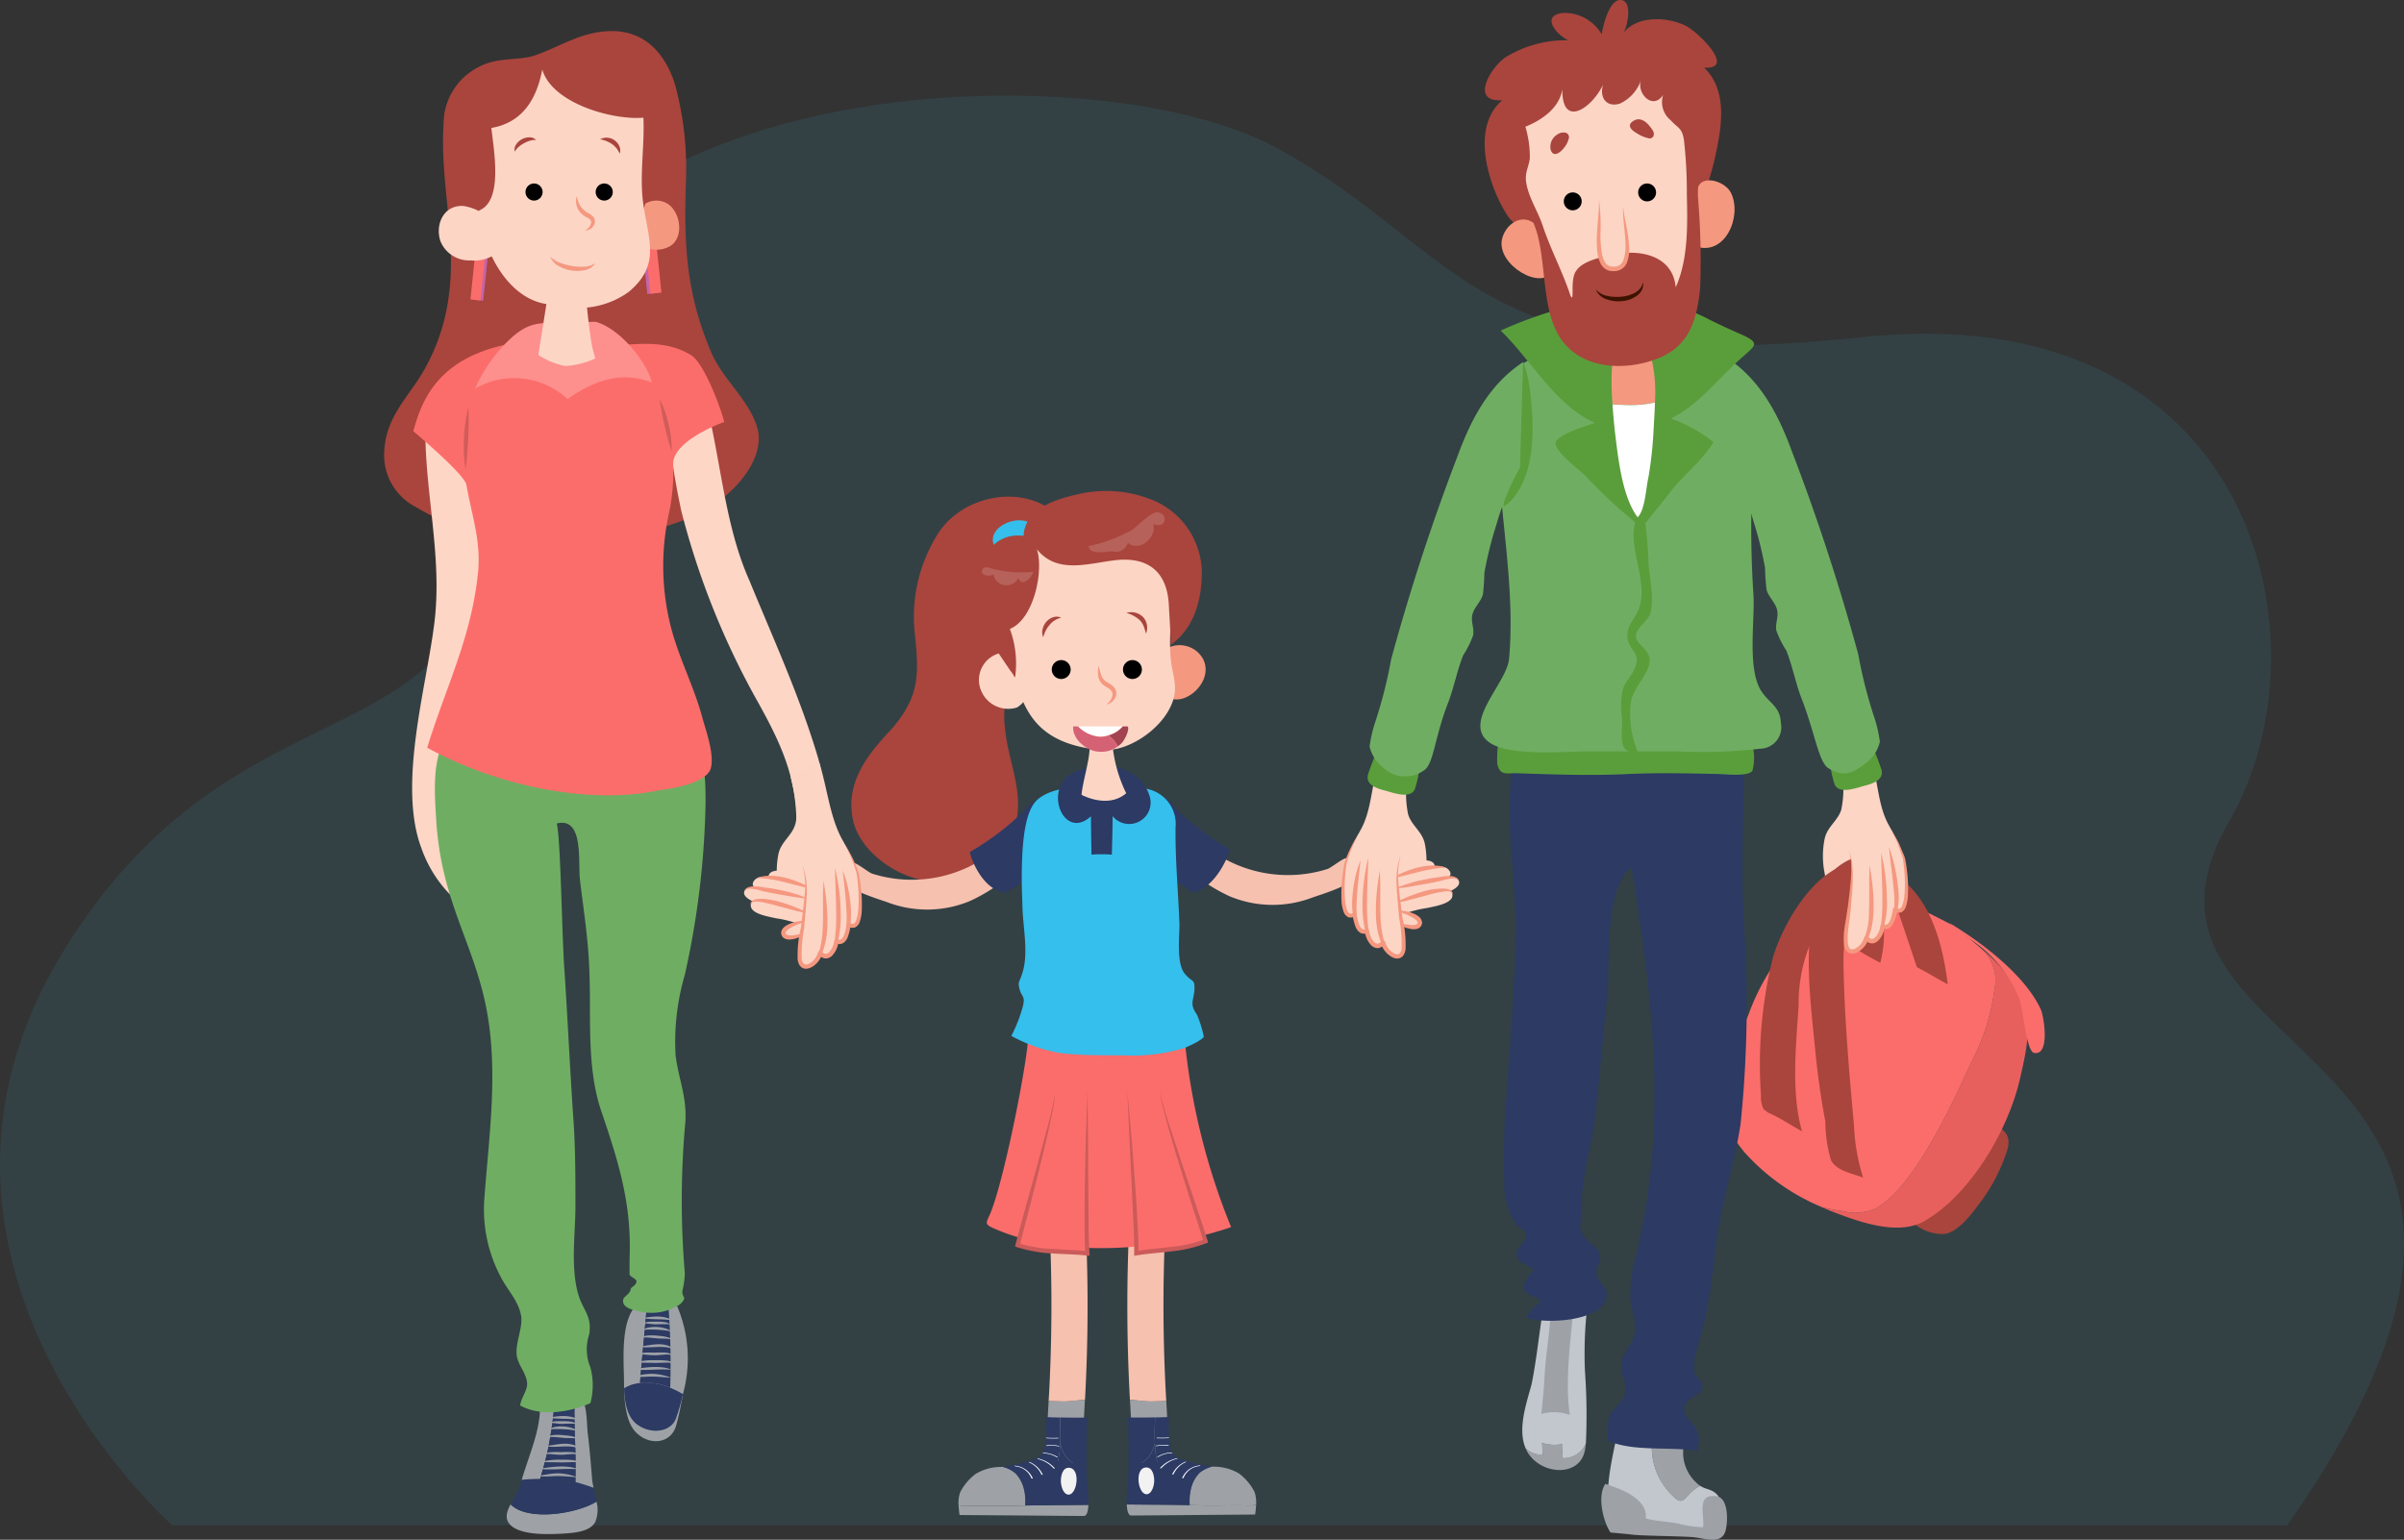 <svg xmlns="http://www.w3.org/2000/svg" xmlns:xlink="http://www.w3.org/1999/xlink" width="197" height="126.215" viewBox="0 0 197 126.215">
  <rect x="0" y="0" width="197" height="126.215" fill="#333333" stroke="none"/>
  <defs>
    <clipPath id="clip-path">
      <path id="path248" d="M294.9-403.284c-1.77.393-4.277,1.18-4.375,3.392h0c-2.851-.344-3.883,2.507-3.785,4.867h0c.1,2.605,1.327,4.129,2.7,6.194h0a2.042,2.042,0,0,1,.344.541h0l.049-.1a8.14,8.14,0,0,0-.443-3.884h0c1.966-.786,2.8-4.768,2.212-6.538h0c1.721,2.163,4.424,1.082,6.686.885h0c2.606-.2,3.982,1.131,4.129,3.638h0c.049,1.081.148,2.212.148,3.343h0c1.966-1.426,2.556-3.736,2.556-6h0a6.5,6.5,0,0,0-4.326-6h0a9.631,9.631,0,0,0-3.427-.627h0a11.51,11.51,0,0,0-2.471.283" transform="translate(-286.738 403.567)"/>
    </clipPath>
    <clipPath id="clip-path-2">
      <path id="path256" d="M288.049-381.24h4.2v1.483h-4.2Z" transform="translate(-288.049 381.24)"/>
    </clipPath>
    <clipPath id="clip-path-3">
      <path id="path272" d="M319.213-397.39H325.5v3.283h-6.286Z" transform="translate(-319.213 397.39)"/>
    </clipPath>
  </defs>
  <g id="Group_262" data-name="Group 262" transform="translate(-132.36 -393.729)">
    <path id="Path_420" data-name="Path 420" d="M165.911,313.525s-24.539-21.623-8.927-47.063,36.578-12.647,35.564-42.256,48.22-32.154,63.892-23.568,15.577,18.926,47.93,15.5,38.533,25.1,30.116,39.633C322.543,276.4,367.63,273,339.221,313.525Z" transform="translate(-19.427 205.233)" fill="#35bfec" opacity="0.1"/>
    <g id="g40" transform="translate(132.36 360.5)">
      <g id="Group_261" data-name="Group 261">
        <g id="g48" transform="translate(69.764 73.942)">
          <path id="path50" d="M-42.949-3.335C-45.81-5.718-50.7-4.646-52.6-1.428a12.77,12.77,0,0,0-1.788,8.1c.358,3.337.358,5.124-1.906,7.746-2.026,2.145-3.932,4.529-3.1,7.746.834,2.741,4.171,4.766,6.793,4.766a6.734,6.734,0,0,0,6.554-5.124c.477-2.5-.715-4.887-.953-7.389-.476-3.813,1.668-4.528,3.575-7.389,1.073-1.668,2.265-5.6.953-7.507Z" transform="translate(59.596 4.627)" fill="#a9453d"/>
        </g>
        <g id="g52" transform="translate(81.36 75.882)">
          <path id="path54" d="M-9.324-2.194C-10.086-3.982-13.682-2.661-12.8-.9a2.116,2.116,0,0,0,1.953.719A2.157,2.157,0,0,0-9.42-1.193a1.146,1.146,0,0,0,.1-1" transform="translate(12.937 3.045)" fill="#35bfec"/>
        </g>
        <g id="g56" transform="translate(85.647 147.972)">
          <path id="path58" d="M-3.945-.358c-.419-.012-.83-.026-1.242-.043-.077,1.482-.172,3.089-.287,4.891l2.959.26c.122-1.924.224-3.643.3-5.246C-2.8-.455-3.4-.366-3.945-.358" transform="translate(5.473 0.497)" fill="#9ea2a7"/>
        </g>
        <g id="g60" transform="translate(85.332 131.476)">
          <path id="path62" d="M-9.363-5.327c-.049-.7-.087-1.344-.126-1.984l0-.08-3.5.211.543.044c.039.642.077,1.288.127,1.992A135.243,135.243,0,0,1-12.39,9.2c.412.017.823.031,1.242.043.543-.007,1.141-.1,1.735-.139A139.838,139.838,0,0,0-9.361-5.283Z" transform="translate(12.992 7.392)" fill="#f6c1af"/>
        </g>
        <g id="g64" transform="translate(78.551 156.587)">
          <path id="path66" d="M-12.231-.187c-1.332.054-2.82-.036-4.153.019a5.849,5.849,0,0,1-.588-.056,6.886,6.886,0,0,0,.085.795l10.221.08c.234-.056.316-.448.333-.911-1.978.026-3.842.015-5.9.073" transform="translate(16.972 0.26)" fill="#9ea2a7"/>
        </g>
        <g id="g68" transform="translate(78.547 153.47)">
          <path id="path70" d="M-11.962-1.281a2.587,2.587,0,0,0-1.026-.5l-.075.011A4.054,4.054,0,0,0-15.19-1.2,4.349,4.349,0,0,0-16.469.322a2.81,2.81,0,0,0-.126,1.055c.207.024.411.054.588.055,1.332-.055,2.82.035,4.153-.019.244-.007.485-.012.724-.018a3.29,3.29,0,0,0-.832-2.676" transform="translate(16.599 1.777)" fill="#9ea2a7"/>
        </g>
        <g id="g72" transform="translate(82.157 149.388)">
          <path id="path74" d="M-11.392-10.558a6.477,6.477,0,0,0,.288-1.734c.067-.794.012-1.537,0-2.32-.493-.009-.925-.022-1.132-.038-.038,1.579.219,3.026-.937,3.465a13.75,13.75,0,0,1-2.639.616,2.582,2.582,0,0,1,1.026.5,2.148,2.148,0,0,1,.584.834c.984-.06,2.462-.494,2.806-1.32" transform="translate(15.808 14.651)" fill="#2c3a64"/>
        </g>
        <g id="g76" transform="translate(86.865 149.422)">
          <path id="path78" d="M-5.615-10.75c0-.231-.005-.462,0-.691.011-1.083-.037-1.9.079-3.475-.358.021-1.4.02-2.252,0,.007.715.05,1.4.006,2.119a3.1,3.1,0,0,0,.544,1.177,2.773,2.773,0,0,0,1.626.866" transform="translate(7.791 14.916)" fill="#2c3a64"/>
        </g>
        <g id="g80" transform="translate(83.766 151.545)">
          <path id="path82" d="M-13.608-5.27a2.773,2.773,0,0,1-1.626-.866,3.1,3.1,0,0,1-.544-1.177c0,.067,0,.133-.01.2a6.478,6.478,0,0,1-.288,1.734c-.344.825-1.822,1.26-2.806,1.32a4.859,4.859,0,0,1,.249,1.842c1.775-.038,3.431-.032,5.173-.055.022-.612-.071-1.347-.082-1.592-.041-.469-.06-.938-.067-1.407" transform="translate(18.883 7.312)" fill="#2c3a64"/>
        </g>
        <g id="g84" transform="translate(86.93 153.545)">
          <path id="path86" d="M-1.7,0H-1.7c-.542-.006-.657.726-.65,1.118.006.33.156.954.518,1.067C-1.032,2.436-.655.01-1.7,0" transform="translate(2.354 0)" fill="#f2f2f2"/>
        </g>
        <g id="g88" transform="translate(83.134 153.375)">
          <path id="path90" d="M-.2-.14A1.565,1.565,0,0,1,1.1.831c.016.032.129.042.116.015A1.719,1.719,0,0,0-.254-.195c-.077,0,.013.054.049.054" transform="translate(0.284 0.195)" fill="#fff"/>
        </g>
        <g id="g92" transform="translate(84.311 153.072)">
          <path id="path94" d="M-.084-.114A1.923,1.923,0,0,1,.908.862c.015.034.127.046.115.019A2.04,2.04,0,0,0-.04-.15c-.048-.021-.118,0-.044.036" transform="translate(0.116 0.158)" fill="#fff"/>
        </g>
        <g id="g96" transform="translate(85.014 152.786)">
          <path id="path98" d="M-.131-.126A2.5,2.5,0,0,1,1.143.637c.024.02.139.014.1-.015a2.627,2.627,0,0,0-1.374-.8c-.071-.008-.074.04,0,.048" transform="translate(0.181 0.175)" fill="#fff"/>
        </g>
        <g id="g100" transform="translate(85.445 152.314)">
          <path id="path102" d="M-.208-.139A2.1,2.1,0,0,1,.858.176C.89.194.994.187.926.148A2.332,2.332,0,0,0-.258-.193c-.078,0,.013.055.05.054" transform="translate(0.288 0.193)" fill="#fff"/>
        </g>
        <g id="g104" transform="translate(85.721 151.687)">
          <path id="path106" d="M-.216-.19a2.835,2.835,0,0,1,.924.028c.05.013.118-.02.038-.041A3.079,3.079,0,0,0-.27-.239c-.077,0,.018.052.054.05" transform="translate(0.299 0.263)" fill="#fff"/>
        </g>
        <g id="g108" transform="translate(85.706 151.081)">
          <path id="path110" d="M-.1-.113A7.127,7.127,0,0,0,.858-.1C.941-.1.881-.15.83-.149A7.08,7.08,0,0,1-.064-.156C-.114-.163-.18-.123-.1-.113" transform="translate(0.137 0.157)" fill="#fff"/>
        </g>
        <g id="g112" transform="translate(85.671 150.166)">
          <path id="path114" d="M-.106,0l.993.01H.913L-.08,0H-.106" transform="translate(0.147 0.002)" fill="#fff"/>
        </g>
        <g id="g116" transform="translate(92.595 147.972)">
          <path id="path118" d="M-4.475-.358c.419-.012.83-.026,1.242-.043.076,1.482.172,3.089.286,4.891l-2.959.26c-.122-1.924-.225-3.643-.3-5.246.593.043,1.192.131,1.734.139" transform="translate(6.209 0.497)" fill="#9ea2a7"/>
        </g>
        <g id="g120" transform="translate(92.382 131.476)">
          <path id="path122" d="M-.42-5.327c.049-.7.087-1.344.126-1.984l0-.08,3.5.211-.543.044c-.039.642-.078,1.288-.127,1.992A135.145,135.145,0,0,0,2.607,9.2c-.412.017-.823.031-1.242.043C.822,9.235.223,9.147-.37,9.1A139.832,139.832,0,0,1-.423-5.283Z" transform="translate(0.582 7.392)" fill="#f6c1af"/>
        </g>
        <g id="g124" transform="translate(92.334 156.552)">
          <path id="path126" d="M-15.159-.186c1.327.054,2.81-.035,4.137.019a5.811,5.811,0,0,0,.587-.056,6.9,6.9,0,0,1-.085.792L-20.7.649c-.233-.056-.314-.447-.331-.907,1.97.026,3.828.015,5.875.072" transform="translate(21.035 0.259)" fill="#9ea2a7"/>
        </g>
        <g id="g128" transform="translate(97.488 153.446)">
          <path id="path130" d="M-2.141-1.276a2.583,2.583,0,0,1,1.022-.495l.076.011A4.039,4.039,0,0,1,1.076-1.2,4.354,4.354,0,0,1,2.35.32a2.812,2.812,0,0,1,.125,1.051,5.811,5.811,0,0,1-.587.056c-1.327-.055-2.81.035-4.137-.019l-.722-.018a3.281,3.281,0,0,1,.829-2.666" transform="translate(2.971 1.771)" fill="#9ea2a7"/>
        </g>
        <g id="g132" transform="translate(94.621 149.38)">
          <path id="path134" d="M-.825-10.52a6.445,6.445,0,0,1-.287-1.728c-.067-.791-.012-1.532,0-2.311.491-.009.922-.022,1.127-.038.038,1.573-.218,3.014.933,3.453a13.728,13.728,0,0,0,2.629.614,2.582,2.582,0,0,0-1.022.495,2.145,2.145,0,0,0-.581.831C.99-9.265-.483-9.7-.825-10.52" transform="translate(1.145 14.597)" fill="#2c3a64"/>
        </g>
        <g id="g136" transform="translate(92.405 149.413)">
          <path id="path138" d="M-.2-10.709c0-.23,0-.459,0-.689-.01-1.079.037-1.889-.079-3.462.356.021,1.392.02,2.245,0-.007.712-.05,1.395-.007,2.111a3.069,3.069,0,0,1-.542,1.173A2.76,2.76,0,0,1-.2-10.709" transform="translate(0.275 14.86)" fill="#2c3a64"/>
        </g>
        <g id="g140" transform="translate(92.331 151.529)">
          <path id="path142" d="M-.389-5.25A2.76,2.76,0,0,0,1.23-6.113a3.069,3.069,0,0,0,.542-1.173c0,.067.005.133.011.2A6.432,6.432,0,0,0,2.07-5.357c.343.822,1.816,1.255,2.8,1.315a4.846,4.846,0,0,0-.248,1.835C2.849-2.246,1.2-2.239-.536-2.262c-.022-.61.07-1.342.081-1.585.041-.467.06-.936.067-1.4" transform="translate(0.54 7.285)" fill="#2c3a64"/>
        </g>
        <g id="g144" transform="translate(93.296 153.521)">
          <path id="path146" d="M-1.635,0h.007c.539-.006.654.724.647,1.114-.006.329-.155.95-.516,1.063C-2.3,2.427-2.674.011-1.635,0" transform="translate(2.269 0)" fill="#f2f2f2"/>
        </g>
        <g id="g148" transform="translate(96.87 153.351)">
          <path id="path150" d="M-3.657-.14a1.56,1.56,0,0,0-1.3.969c-.016.032-.129.041-.115.015A1.711,1.711,0,0,1-3.608-.195c.077,0-.013.054-.05.054" transform="translate(5.075 0.195)" fill="#fff"/>
        </g>
        <g id="g152" transform="translate(96.058 153.049)">
          <path id="path154" d="M-2.847-.113a1.915,1.915,0,0,0-.988.972c-.015.034-.127.046-.115.019A2.034,2.034,0,0,1-2.89-.149c.047-.02.117,0,.043.036" transform="translate(3.951 0.157)" fill="#fff"/>
        </g>
        <g id="g156" transform="translate(95.063 152.765)">
          <path id="path158" d="M-3.559-.125A2.483,2.483,0,0,0-4.828.636C-4.852.657-4.966.65-4.933.62A2.624,2.624,0,0,1-3.564-.173c.071-.008.074.039,0,.048" transform="translate(4.939 0.174)" fill="#fff"/>
        </g>
        <g id="g160" transform="translate(94.832 152.294)">
          <path id="path162" d="M-2.973-.14A2.081,2.081,0,0,0-4.035.173C-4.067.191-4.169.184-4.1.146a2.327,2.327,0,0,1,1.18-.34c.078,0-.013.055-.05.054" transform="translate(4.125 0.194)" fill="#fff"/>
        </g>
        <g id="g164" transform="translate(94.711 151.67)">
          <path id="path166" d="M-2.566-.189a2.826,2.826,0,0,0-.92.027c-.05.013-.118-.02-.038-.04A3.065,3.065,0,0,1-2.512-.239c.077,0-.018.052-.054.05" transform="translate(3.561 0.263)" fill="#fff"/>
        </g>
        <g id="g168" transform="translate(94.773 151.066)">
          <path id="path170" d="M-2.563-.113A7.076,7.076,0,0,1-3.516-.1c-.082,0-.022-.048.029-.048A6.948,6.948,0,0,0-2.6-.157c.05-.007.117.033.035.043" transform="translate(3.557 0.157)" fill="#fff"/>
        </g>
        <g id="g172" transform="translate(94.742 150.154)">
          <path id="path174" d="M-2.727,0l-.988.01c-.053,0-.108,0-.028,0l.99-.01h.027" transform="translate(3.783 0.001)" fill="#fff"/>
        </g>
        <g id="g176" transform="translate(80.869 118.046)">
          <path id="path178" d="M-8.766,0c0,1.931-1.978,11.949-3.112,14.644-.3.719-.512.865.148,1.168,6.264,2.876,15.191,1.521,19.581-.044A54.8,54.8,0,0,1,4.053.449,3.187,3.187,0,0,0,4,.045Z" transform="translate(12.163)" fill="#fb6d6b"/>
        </g>
        <g id="g180" transform="translate(83.391 122.657)">
          <path id="path182" d="M-7.934-.49c-.107,1.67-2.878,11.539-3.075,12.45,1.812.621,3.829.466,5.718.677-.167-2.15.019-13.228.015-13.317" transform="translate(11.009 0.68)" fill="#fb6d6b"/>
        </g>
        <g id="g184" transform="translate(83.185 122.657)">
          <path id="path186" d="M-8.466-.49A12.886,12.886,0,0,1-8.707,1.1c-.1.525-.217,1.048-.333,1.571-.228,1.045-.488,2.083-.743,3.122S-10.3,7.866-10.568,8.9s-.555,2.072-.8,3.1l-.113-.2a10.834,10.834,0,0,0,2.793.471c.953.064,1.919.085,2.888.2L-6,12.651c-.063-1.124-.051-2.229-.055-3.341s.025-2.221.044-3.331.041-2.22.08-3.33l.12-3.329.035,3.331.018,3.329.025,3.329c.012,1.106.012,2.223.082,3.315l.013.21-.208-.022c-.946-.1-1.907-.108-2.874-.175a11.16,11.16,0,0,1-2.88-.514l-.15-.052.037-.148c.264-1.051.555-2.07.833-3.106l.857-3.09.835-3.1A31.771,31.771,0,0,0-8.466-.49" transform="translate(11.747 0.68)" fill="#cb5b5a"/>
        </g>
        <g id="g188" transform="translate(92.382 122.667)">
          <path id="path190" d="M-6.872-.115c.2,1.662,3.5,11.366,3.748,12.264-1.775.718-3.8.674-5.672.988.049-2.156-.74-13.207-.74-13.3" transform="translate(9.536 0.16)" fill="#fb6d6b"/>
        </g>
        <g id="g192" transform="translate(92.382 122.667)">
          <path id="path194" d="M-6.872-.115a31.606,31.606,0,0,0,.887,3.078l1,3.045,1.024,3.039c.334,1.018.68,2.02,1,3.056l.045.146-.147.06a11.151,11.151,0,0,1-2.847.67c-.961.119-1.921.177-2.86.331l-.206.034,0-.211c.011-1.094-.051-2.209-.1-3.315l-.156-3.325L-9.39,3.167-9.536-.16l.3,3.317c.1,1.106.177,2.213.261,3.32s.168,2.214.226,3.324.128,2.214.127,3.34l-.2-.177c.961-.163,1.924-.237,2.873-.352a10.838,10.838,0,0,0,2.763-.623l-.1.206c-.3-1.009-.647-2.032-.971-3.049s-.64-2.041-.955-3.063-.627-2.045-.911-3.077c-.144-.515-.285-1.032-.417-1.55A12.792,12.792,0,0,1-6.872-.115" transform="translate(9.536 0.16)" fill="#cb5b5a"/>
        </g>
        <g id="g196" transform="translate(97.578 102.451)">
          <path id="path198" d="M-2.688,0a10.8,10.8,0,0,0,10.2,2c.355-.156,1.244-.889,1.518-.877a1.921,1.921,0,0,1,.914,1.341c-.166.793-3.06,1.657-3.707,1.889a9.145,9.145,0,0,1-6.7-.072C-1.3,3.923-3.49,2.728-3.729,1.9Z" transform="translate(3.729)" fill="#f6c1af"/>
        </g>
        <g id="g200" transform="translate(93.245 97.928)">
          <path id="path202" d="M-2.28,0A4.63,4.63,0,0,1,.049,1.679,22.553,22.553,0,0,0,4.378,4.932c-.1.485-1.115,3.062-3.007,3.556,0,0-4.114-2.705-4.535-3.989" transform="translate(3.164)" fill="#2c3a64"/>
        </g>
        <g id="g204" transform="translate(69.001 102.835)">
          <path id="path206" d="M-32.6,0a10.8,10.8,0,0,1-10.2,2c-.355-.156-1.244-.889-1.518-.877a1.919,1.919,0,0,0-.914,1.341c.166.793,3.06,1.657,3.706,1.889a9.143,9.143,0,0,0,6.7-.072c.844-.361,3.03-1.556,3.269-2.387Z" transform="translate(45.242)" fill="#f6c1af"/>
        </g>
        <g id="g208" transform="translate(79.471 98.15)">
          <path id="path210" d="M-17.617,0a5.057,5.057,0,0,0-2.5,1.674,22.538,22.538,0,0,1-4.329,3.253c.1.485.977,3.065,2.919,3.338,0,0,4.2-2.488,4.623-3.772" transform="translate(24.445)" fill="#2c3a64"/>
        </g>
        <g id="g212" transform="translate(82.88 97.53)">
          <path id="path214" d="M-21.044-.13c-1.609.035-4.4.008-5.816,1.036-.652.47-1.735,1.587-1.439,8.708.013,1.865.564,4.03-.034,5.769-.227.7-.344.578-.2,1.221.206.7.463.531.291,1.345a12.409,12.409,0,0,1-.962,2.487,12.893,12.893,0,0,0,4.09,1.416c1.781.2,3.555.159,5.408.186a14.364,14.364,0,0,0,4.736-.631c.38-.169,1.4-.621,1.538-.91A9.154,9.154,0,0,0-14,18.682c-.57-.825-.323-1-.206-1.932.063-1.048-.147-.643-.781-1.41-.692-.826-.445-2.921-.441-4.028-.092-2.624-.355-5.3-.319-7.984a2.925,2.925,0,0,0-2.2-3.11,18.875,18.875,0,0,0-2.533-.4Z" transform="translate(29.2 0.18)" fill="#35bfec"/>
        </g>
        <g id="g216" transform="translate(86.699 96.069)">
          <path id="path218" d="M-8.365-.164c-1.17.09-2.43.27-3.015,1.44-.81,1.755.675,4.23,2.476,2.565,0,.99.045,3.15.045,3.15a10.357,10.357,0,0,1,1.665,0s.063-2.033.063-3.159A1.755,1.755,0,0,0-4.089,2.221,3.339,3.339,0,0,0-5.878.152,3.774,3.774,0,0,0-8.365-.164" transform="translate(11.606 0.227)" fill="#2c3a64"/>
        </g>
        <g id="g228" transform="translate(80.264 86.7)">
          <path id="path230" d="M-5.786,0A2.267,2.267,0,0,0-7.8,3.343a2.4,2.4,0,0,0,2.851,1.18A2.562,2.562,0,0,0-3.87,1.671c0-.049-.049-.1-.049-.2Z" transform="translate(8.029)" fill="#fcd5c5"/>
        </g>
        <g id="g232" transform="translate(95.239 86.122)">
          <path id="path234" d="M-.634-.857a2.207,2.207,0,0,1,3.1.787C3.544,2.044.2,4.5-.88,2.535Z" transform="translate(0.88 1.189)" fill="#f59880"/>
        </g>
        <g id="g236" transform="translate(82.136 75.898)">
          <path id="path238" d="M-18.46-48.037c0,1.032-.565,2.782-.663,3.864,0,0,2.141,1.186,3.662-.128a11.626,11.626,0,0,1-1.082-3.588c2.064-.295,4.572-2.261,5.014-4.375.246-1.082-.246-2.163-.295-3.244-.1-1.082,0-2.212,0-3.244.1-2.212,1.278-4.523-.934-6.145a9.706,9.706,0,0,0-7.325-1.573,5.268,5.268,0,0,0-3.54,1.966,8.818,8.818,0,0,0-1.819,3.49c-.491,2.212.147,4.916.787,7.03.787,2.8,1.77,5.26,6.046,6Z" transform="translate(25.614 66.655)" fill="#fcd5c5"/>
        </g>
        <g id="g240" transform="translate(80.092 73.489)">
          <path id="path242" d="M-8.006-39.159a8.137,8.137,0,0,0-.442-3.883c1.966-.787,2.8-4.769,2.212-6.538C-4.516-47.418-1.813-48.5.449-48.7c2.605-.2,3.982,1.131,4.129,3.638.05,1.081.148,2.212.148,3.343,1.966-1.425,2.556-3.736,2.556-6a6.5,6.5,0,0,0-4.326-6,10.08,10.08,0,0,0-5.9-.344c-1.77.393-4.277,1.179-4.375,3.392-2.851-.344-3.884,2.507-3.785,4.867.1,2.606,1.327,4.129,2.7,6.194a2.03,2.03,0,0,1,.344.541Z" transform="translate(11.11 54.336)" fill="#a9453d"/>
        </g>
      </g>
    </g>
    <g id="g244" transform="translate(212.452 433.989)">
      <g id="g246" clip-path="url(#clip-path)">
        <g id="g252" transform="translate(0.366 6.236)">
          <g id="g266">
            <g id="g264" opacity="0.15" clip-path="url(#clip-path-2)">
              <g id="g262" transform="translate(0 0)">
                <path id="path260" d="M-1.133,0A9.393,9.393,0,0,0,2.633.372c-.093.511-.93,1.3-1.209.511A1.089,1.089,0,0,1-.621.6c-.465.232-1.3,0-.791-.558Z" transform="translate(1.572)" fill="#fff"/>
              </g>
            </g>
          </g>
        </g>
        <g id="g268" transform="translate(9.071 1.725)">
          <g id="g282">
            <g id="g280" opacity="0.15" clip-path="url(#clip-path-3)">
              <g id="g278" transform="translate(0 0)">
                <path id="path276" d="M0-7.2A13.174,13.174,0,0,0,3.626-8.549c.419-.326,1.581-1.488,2.046-1.441.93.093.79,1.395-.325.976C5.625-7.9,4.23-6.689,3.254-7.48a1.044,1.044,0,0,1-.836.744c-.186,0-.372-.046-.465-.046-.139,0-.372.046-.511.046-.418.047-1.348.093-1.348-.372Z" transform="translate(0 9.992)" fill="#fff"/>
              </g>
            </g>
          </g>
        </g>
      </g>
    </g>
    <g id="g292" transform="translate(220.7 453.277)">
      <path id="path294" d="M-4.539-2.182a2.628,2.628,0,0,0,1.9-.846H-6.3a2.806,2.806,0,0,0,1.759.846" transform="translate(6.299 3.028)" fill="#fff"/>
    </g>
    <g id="g296" transform="translate(222.404 448.295)">
      <path id="path298" d="M0,0A1.726,1.726,0,0,0,.394,1.376c.262.229.721.361.852.721A.943.943,0,0,1,.623,3.179" fill="#fcd5c5"/>
    </g>
    <g id="g300" transform="translate(222.326 448.295)">
      <path id="path302" d="M-.2,0A3.786,3.786,0,0,0,.056.924a1.193,1.193,0,0,0,.259.326,4.18,4.18,0,0,0,.4.25,1.261,1.261,0,0,1,.419.392.843.843,0,0,1,.069.159.989.989,0,0,1,.026.136.7.7,0,0,1-.027.31,1.02,1.02,0,0,1-.785.682,1.2,1.2,0,0,0,.5-.746.563.563,0,0,0-.009-.184A.738.738,0,0,0,.88,2.143C.874,2.141.855,2.1.839,2.08a1,1,0,0,0-.317-.264,3.478,3.478,0,0,1-.429-.293,1.228,1.228,0,0,1-.3-.486A1.893,1.893,0,0,1-.2,0" transform="translate(0.28)" fill="#f59880"/>
    </g>
    <g id="g304" transform="translate(217.766 444.278)">
      <path id="path306" d="M-.214-4.362a1.032,1.032,0,0,1-.054-.654,1.4,1.4,0,0,1,.3-.607A1.247,1.247,0,0,1,.6-6.006a.881.881,0,0,1,.661.038,1.724,1.724,0,0,0-.947.586A2.375,2.375,0,0,0,0-4.921a3.075,3.075,0,0,0-.219.56" transform="translate(0.297 6.052)" fill="#a9453d"/>
    </g>
    <g id="g308" transform="translate(224.666 443.912)">
      <path id="path310" d="M0-.15A1.369,1.369,0,0,1,1.356.183a1.247,1.247,0,0,1,.329.669,1.314,1.314,0,0,1-.08.7,5.5,5.5,0,0,0-.2-.626A1.559,1.559,0,0,0,1.089.441,2.742,2.742,0,0,0,0-.15" transform="translate(0 0.207)" fill="#a9453d"/>
    </g>
    <g id="g312" transform="translate(218.55 447.842)">
      <path id="path314" d="M-3.994-2a.774.774,0,0,1-.774.774A.774.774,0,0,1-5.541-2a.774.774,0,0,1,.774-.774A.774.774,0,0,1-3.994-2" transform="translate(5.541 2.771)"/>
    </g>
    <g id="g316" transform="translate(224.386 447.842)">
      <path id="path318" d="M-3.994-2a.774.774,0,0,1-.774.774A.774.774,0,0,1-5.541-2a.774.774,0,0,1,.774-.774A.774.774,0,0,1-3.994-2" transform="translate(5.541 2.771)"/>
    </g>
    <g id="g320" transform="translate(223.169 453.277)">
      <path id="path322" d="M-4.116,0h-.4A2.32,2.32,0,0,1-5.711.739c.048.028.093.055.131.082a2.41,2.41,0,0,1,.655.819,3.213,3.213,0,0,0,.284-.231C-4.349,1.143-3.919.2-4.116,0" transform="translate(5.711)" fill="#a34251"/>
    </g>
    <g id="g324" transform="translate(220.301 453.276)">
      <path id="path326" d="M-7.738-2.119c-.039-.027-.084-.054-.132-.082a2.075,2.075,0,0,1-.709.107,2.8,2.8,0,0,1-1.759-.846h-.393c-.1,1.016,1.082,2,2.032,2.065A2.259,2.259,0,0,0-7.083-1.3a2.418,2.418,0,0,0-.655-.819" transform="translate(10.738 2.94)" fill="#d56175"/>
    </g>
    <g id="g328" transform="translate(281.745 455.342)">
      <path id="path330" d="M-3.678-2.495A8.6,8.6,0,0,1-3.6,1.292c-.282.926-1.168,1.41-1.37,2.416a7.18,7.18,0,0,0,0,2.779c.041.2.041.362.081.564,1.209.564,3.665.967,4.914.363,1.893-.927,1.087-3.343.322-4.753C-.738.808-.536-1.569-1.422-3.461Z" transform="translate(5.103 3.461)" fill="#fcd5c5"/>
    </g>
    <g id="g332" transform="translate(288.613 485.637)">
      <path id="path334" d="M-17.958,0c.809.677,1.59.943,1.328,2.181a14.325,14.325,0,0,1-2.328,4.558c-.653.877-1.668,2.261-2.809,2.5a3.649,3.649,0,0,1-3.151-1.475c.381-.668.947-1.246,1.374-1.892Z" transform="translate(24.919)" fill="#a9453d"/>
    </g>
    <g id="g336" transform="translate(281.682 471.529)">
      <path id="path338" d="M-11.311-54.863c2.093-1.145,4.069-4.508,5.144-6.488,1.031-1.888,1.74-3.421,2.61-5.33a17.8,17.8,0,0,0,1.975-6.1,3.531,3.531,0,0,0-1.033-3.35A12.86,12.86,0,0,1,.668-72.138c.961,2,.3,4.642-.154,6.638-.959,4.2-4.035,9.474-7.831,11.668-2.206,1.26-5.469.016-7.63-.806-.245-.1-.5-.212-.748-.326a15.132,15.132,0,0,0,1.663.315,4.27,4.27,0,0,0,2.721-.214" transform="translate(15.695 76.126)" fill="#e8605e"/>
    </g>
    <g id="g340" transform="translate(273.686 466.984)">
      <path id="path342" d="M-19.436-5.032c1.111-.882,2.153-1.855,3.617-1.941,1.761-.111,3.487.785,5.1,1.339l2.474,1.257c.185.137.367.28.548.426l.4.326c.393.328.772.655,1.122.938l.034.028.255.222A3.532,3.532,0,0,1-4.861.914,17.806,17.806,0,0,1-6.835,7.008c-.87,1.909-1.579,3.442-2.61,5.331-1.076,1.98-3.052,5.343-5.144,6.488a4.272,4.272,0,0,1-2.721.214,15.043,15.043,0,0,1-1.663-.316,17.586,17.586,0,0,1-6.355-4.491c-1.322-1.61-1.886-2.793-1.543-4.9A31.191,31.191,0,0,1-25,2.9a18.564,18.564,0,0,1,5.563-7.935" transform="translate(26.97 6.982)" fill="#fb6d6b"/>
    </g>
    <g id="g344" transform="translate(292.094 469.383)">
      <path id="path346" d="M0,0C2.6,1.543,6.227,4.277,7.518,7.123c.235.569.775,3.791-.578,3.531-.62-.13-.912-3.742-1.195-4.449A10.531,10.531,0,0,0,1.691,1.324Z" fill="#fb6d6b"/>
    </g>
    <g id="g348" transform="translate(283.146 468.031)">
      <path id="path350" d="M-9.226-3.792a9.632,9.632,0,0,1-.28,3.15,27.149,27.149,0,0,1-2.73-1.61c-.7-.49-.7-.35-.28-1.47a12.983,12.983,0,0,0,.49-1.54Z" transform="translate(12.802 5.261)" fill="#a9453d"/>
    </g>
    <g id="g352" transform="translate(287.566 465.696)">
      <path id="path354" d="M0-4.6C.375-3.564,1.874.936,1.874.936c1.361.72,1.781,1.031,2.531,1.406C4.03-.752,3.093-4.5.469-6.376Z" transform="translate(0 6.376)" fill="#a9453d"/>
    </g>
    <g id="g356" transform="translate(276.598 464.418)">
      <path id="path358" d="M-1.636-52.909c.98.42,1.889,1.05,2.8,1.54-.91-3.15-.49-7.069-.28-10.288a13.079,13.079,0,0,1,.77-4.62,7.225,7.225,0,0,1,1.47-2.309c.56-.63,1.47-.98,1.96-1.61.7-.7.63-2.1.7-3.22-3.43.14-6.159,4.969-7,7.769A36.286,36.286,0,0,0-2.2-54.309a2.263,2.263,0,0,0,.21,1.12Z" transform="translate(2.27 73.416)" fill="#a9453d"/>
    </g>
    <g id="g360" transform="translate(280.585 463.728)">
      <path id="path362" d="M-14.868-6.288c-2.625,1.594-3,4.125-2.906,7.218.094,4.124.469,8.437.844,12.561a16.62,16.62,0,0,0,.75,4.312c-1.032-.375-2.156-.562-2.625-1.406a11.37,11.37,0,0,1-.469-3.187c-.375-1.969-.656-4.031-.844-6-.375-3.843-.937-8.061,0-11.811a5.081,5.081,0,0,1,4.594-4.124Z" transform="translate(20.63 8.725)" fill="#a9453d"/>
    </g>
    <g id="g364" transform="translate(283.6 461.706)">
      <path id="path366" d="M-.66-4.363C-.136-2.953-.5-.98-.62.47A16.274,16.274,0,0,0-.9,3.249c.121,1.41,1.49.484,1.692-.4.644.806,1.289-.362,1.329-.966.765.363.926-.886,1.007-1.369,1.41.926.886-3.786.685-4.351A11.012,11.012,0,0,0,2.8-6.055" transform="translate(0.916 6.055)" fill="#fcd5c5"/>
    </g>
    <g id="g368" transform="translate(283.447 461.706)">
      <path id="path370" d="M-1.052-4.363c.063.207.145.409.193.619s.089.429.1.646.045.435.041.652.012.436,0,.653c-.011.435-.05.868-.086,1.3L-.856.152C-.87.362-.891.588-.918.8c-.039.428-.12.864-.163,1.287a5.067,5.067,0,0,0-.052.632,5.214,5.214,0,0,0,.02.615,1.114,1.114,0,0,0,.071.269c.023.033.044.067.063.1.029.018.049.051.079.063A.479.479,0,0,0-.455,3.7a1.53,1.53,0,0,0,.676-.895.183.183,0,0,1,.221-.134.185.185,0,0,1,.089.051l.009.01.077.08a.371.371,0,0,0,.08.064.234.234,0,0,0,.079.041c.026.016.051.008.076.015s.05-.01.076-.01c.026-.015.054-.02.082-.038a.743.743,0,0,0,.162-.14,1.682,1.682,0,0,0,.378-.877.182.182,0,0,1,.2-.162.206.206,0,0,1,.046.011l.007,0a.585.585,0,0,0,.171.047.246.246,0,0,0,.14-.035.708.708,0,0,0,.228-.316A4.127,4.127,0,0,0,2.571.484.165.165,0,0,1,2.762.349a.171.171,0,0,1,.063.025.4.4,0,0,0,.3.086A.454.454,0,0,0,3.331.205a3.193,3.193,0,0,0,.184-.868,11.637,11.637,0,0,0,0-1.858c-.023-.311-.054-.621-.1-.927a2.022,2.022,0,0,0-.1-.442l-.158-.444L3-4.777a2.8,2.8,0,0,0-.185-.43l-.4-.848.47.819a2.864,2.864,0,0,1,.212.422l.184.433.184.433A2.167,2.167,0,0,1,3.6-3.48c.058.312.1.625.136.939A11.875,11.875,0,0,1,3.8-.64a3.11,3.11,0,0,1-.181.97.742.742,0,0,1-.393.435A.7.7,0,0,1,2.644.649L2.9.538a4.427,4.427,0,0,1-.24,1.012,1.023,1.023,0,0,1-.358.477.873.873,0,0,1-.161.073.811.811,0,0,1-.175.019.889.889,0,0,1-.311-.078L1.9,1.892a1.932,1.932,0,0,1-.146.582,1.925,1.925,0,0,1-.309.514A1.131,1.131,0,0,1,1.2,3.2a1.1,1.1,0,0,1-.164.076A.761.761,0,0,1,.846,3.3a.561.561,0,0,1-.189-.037A.567.567,0,0,1,.5,3.184a.719.719,0,0,1-.13-.107L.256,2.96l.32-.073a1.714,1.714,0,0,1-.324.644A1.852,1.852,0,0,1-.284,4a.8.8,0,0,1-.786.059.873.873,0,0,1-.37-.675,5.207,5.207,0,0,1-.016-.679,5.294,5.294,0,0,1,.062-.66c.022-.221.067-.429.1-.642s.072-.425.1-.639S-1.127.349-1.1.128l.078-.645Q-.944-1.16-.887-1.8c.026-.214.026-.429.04-.644s0-.429,0-.644-.044-.425-.061-.64-.1-.422-.143-.633" transform="translate(1.46 6.055)" fill="#f59880"/>
    </g>
    <g id="g372" transform="translate(284.177 464.687)">
      <path id="path374" d="M0-17.771a1.694,1.694,0,0,0,.3-.113,1.045,1.045,0,0,0,.288-.206,1.625,1.625,0,0,0,.273-.363A5.94,5.94,0,0,0,1.34-20.9c.041-.928.015-1.867.02-2.575,0-.354.014-.65.022-.857s.028-.326.028-.326.016.117.045.322.077.5.12.847a15.948,15.948,0,0,1,.138,2.6,7.563,7.563,0,0,1-.181,1.4,3.154,3.154,0,0,1-.49,1.149,1.456,1.456,0,0,1-.365.354,1.153,1.153,0,0,1-.35.166.82.82,0,0,1-.24.039L0-17.771" transform="translate(0 24.659)" fill="#f59880"/>
    </g>
    <g id="g376" transform="translate(285.547 463.64)">
      <path id="path378" d="M0-18.706l.088-.01a.758.758,0,0,0,.231-.063.757.757,0,0,0,.271-.236A1.653,1.653,0,0,0,.8-19.437a5.459,5.459,0,0,0,.218-1.2c.035-.449.053-.933.05-1.417,0-.97-.042-1.945-.067-2.678C.991-25.1.981-25.4.974-25.618s-.007-.338-.007-.338.127.477.248,1.206a17.251,17.251,0,0,1,.226,2.7A6.728,6.728,0,0,1,1-19.354a1.492,1.492,0,0,1-.305.431.86.86,0,0,1-.348.212.646.646,0,0,1-.257.015L0-18.706" transform="translate(0 25.956)" fill="#f59880"/>
    </g>
    <g id="g380" transform="translate(286.917 463.156)">
      <path id="path382" d="M0-16.731l.071-.032a.792.792,0,0,0,.181-.11l.1-.1c.029-.046.066-.09.094-.146a1.747,1.747,0,0,0,.142-.391,7.8,7.8,0,0,0,.028-2.3C.545-20.656.428-21.5.352-22.143c-.035-.321-.064-.589-.085-.776s-.025-.3-.025-.3.147.407.32,1.032a14.3,14.3,0,0,1,.429,2.34,5.6,5.6,0,0,1-.2,2.4,1.438,1.438,0,0,1-.23.4,1.824,1.824,0,0,1-.136.14c-.05.035-.094.067-.136.092a.655.655,0,0,1-.215.069L0-16.731" transform="translate(0 23.216)" fill="#f59880"/>
    </g>
    <g id="g384" transform="translate(257.378 512)">
      <path id="path386" d="M-7.751-3.223c.093-.288-.093-.864,0-1.153a3.318,3.318,0,0,1-1.676-.1c.093.288,0,.673.093.961a1.8,1.8,0,0,1-1.421-.511,2.956,2.956,0,0,0,.211.415c1.21,1.826,4.283,1.922,4.655-.288.032-.174.053-.354.074-.534A1.948,1.948,0,0,1-7.751-3.223" transform="translate(10.755 4.472)" fill="#9ea2a7"/>
    </g>
    <g id="g388" transform="translate(257.105 500.854)">
      <path id="path390" d="M-4.37-31.236c-.093-.288,0-.673-.093-.961a3.318,3.318,0,0,0,1.676.1c-.093.288.093.865,0,1.153A1.947,1.947,0,0,0-.851-32.154a50.373,50.373,0,0,0-.074-5.9,33.444,33.444,0,0,1,.186-5.285l-3.724.865C-4.742-40.652-4.929-38.827-5.3-37c-.427,1.588-1.165,3.661-.49,5.253a1.8,1.8,0,0,0,1.421.511" transform="translate(6.064 43.343)" fill="#c1c7cd"/>
    </g>
    <g id="g392" transform="translate(258.669 500.782)">
      <path id="path394" d="M-1.971-1.356C-2.056.44-2.4,2.236-2.48,4.032-2.522,5.039-2.65,6-2.735,6.967A3.866,3.866,0,0,1-.4,7.054C-.824,4.207-.315.966-.1-1.881Z" transform="translate(2.735 1.881)" fill="#9ea2a7"/>
    </g>
    <g id="g396" transform="translate(267.702 511.887)">
      <path id="path398" d="M-4.075-11.128c.636.613.806.788,1.358.175A3.5,3.5,0,0,1-1.674-11.8a1.8,1.8,0,0,1-.314-.26,3.33,3.33,0,0,1-1.024-3.075c-.829-.114-1.722-.2-2.606-.3a5.519,5.519,0,0,0,1.543,4.313" transform="translate(5.655 15.441)" fill="#9ea2a7"/>
    </g>
    <g id="g400" transform="translate(264.126 511.424)">
      <path id="path402" d="M-23.25-12.643c-.467-.562-.934-.455-1.455-.8a3.5,3.5,0,0,0-1.043.848c-.552.613-.722.438-1.358-.175a5.518,5.518,0,0,1-1.542-4.313c-.6-.073-1.2-.155-1.771-.272l-1.117-.192c-.279,1.441-1.3,5.38-.279,6.63.931.961,4.935,1.249,6.145,1.249.931,0,1.862.1,2.421-.673a2.519,2.519,0,0,0,0-2.306" transform="translate(32.261 17.543)" fill="#c1c7cd"/>
    </g>
    <g id="g404" transform="translate(263.583 515.363)">
      <path id="path406" d="M-1.949-10.287c-.605-.864-1.117-3.026-.419-3.987,1.117.384,3.492,1.153,3.305,2.834.838.241,1.816.241,2.7.432a9.584,9.584,0,0,0,2,.289c.14-1.009-.605-2.738,1.071-2.546.978.1.978,1.921.791,2.738-.279,1.3-1.676.721-2.654.625C3.777-10,.286-10-.413-10.143Z" transform="translate(2.704 14.275)" fill="#9ea2a7"/>
    </g>
    <g id="g408" transform="translate(255.597 455.697)">
      <path id="path410" d="M-1.776-2.231c-.652,4.612.372,9.416.279,14.124-.093,4.227-.466,8.551-.745,12.778a58.825,58.825,0,0,0-.186,7.014A6,6,0,0,0-1.5,35.24c.279.384.838.48.838.96.093.48-.745.961-.745,1.441,0,.865.745.865,1.4,1.346-1.4,1.921-1.024,1.633.652,2.594a4.423,4.423,0,0,0-1.3,1.345c1.4.577,6.517.384,6.611-1.825,0-.769-.745-1.057-.838-1.73-.093-.48.466-1.153.279-1.633-.186-.672-.931-.864-1.21-1.345-.652-.961-.279-.961-.279-2.114-.093-2.594.745-5.092,1.117-7.782.372-3.459.652-6.918,1.024-10.377C6.231,13.526,5.766,7.761,8,6.032c1.769,10.953,2.979,21.042.372,31.8a11.671,11.671,0,0,0-.466,3.555c.093,1.345.745,2.114.186,3.363-.372.961-1.024,1.153-.931,2.4.093.961.652,1.153.186,2.306-.279.673-1.024,1.057-1.21,1.729a11.385,11.385,0,0,0-.093,1.826c1.955.96,5.214.48,7.355.864a2.867,2.867,0,0,0,0-1.537c-.186-.768-1.583-1.441-.931-2.4.279-.48,1.117-.577,1.3-1.153.186-.673-.466-.769-.652-1.441a5.192,5.192,0,0,1,.186-1.633c.279-1.057.652-2.21.838-3.267.559-2.69.652-5.38,1.21-8.071.466-2.4,1.21-4.8,1.583-7.3a95.564,95.564,0,0,0,.279-16.334c-.279-4.612,0-9.224,0-13.836Z" transform="translate(2.464 3.096)" fill="#2c3a64"/>
    </g>
    <g id="g452" transform="translate(282.312 454.506)">
      <path id="path454" d="M0-4.11A8.16,8.16,0,0,0,.406-2.142c.406.781,1.78.25,2.467.063.75-.188,1.592-.531,1.343-1.343-.25-.749-.593-1.593-.874-2.28Z" transform="translate(0 5.703)" fill="#5a9e3b"/>
    </g>
    <g id="g456" transform="translate(273.051 423.023)">
      <path id="path458" d="M-4.431-29.161a3.437,3.437,0,0,0,.656.527c.022-1.744.124-3.5.212-5.306a10.662,10.662,0,0,0-.682-5.214A3.229,3.229,0,0,0-5.4-40.464a11.59,11.59,0,0,0-.583,2.737c-.31,2.731-.372,6.393,1.552,8.566" transform="translate(6.149 40.464)" fill="#b4e2f4"/>
    </g>
    <g id="g460" transform="translate(273.837 423.029)">
      <path id="path462" d="M-.641-22.261a21.666,21.666,0,0,1,1.924,4.655,30.967,30.967,0,0,1,.993,3.972,17.611,17.611,0,0,0,.124,1.8c.186.62.745,1.055.869,1.676.124.559-.186,1.117-.062,1.676a7.838,7.838,0,0,0,.807,1.614c.5,1.241.745,2.607,1.241,3.91C6.373-.1,6.66,2.3,7.475,2.789c1.328.788,2.034.368,3.151-.5A3.008,3.008,0,0,0,11.682.612a10.717,10.717,0,0,0-.435-1.925A38.234,38.234,0,0,1,9.911-6.557a174.712,174.712,0,0,0-5.462-16.7C3.331-26.3,1.842-29.089-.889-30.889" transform="translate(0.889 30.889)" fill="#6fae62"/>
    </g>
    <g id="g464" transform="translate(255.027 454.143)">
      <path id="path466" d="M-.51,0A8.863,8.863,0,0,0-.677,2.193c.222,1.044.778.731,1.724.783,3.058.1,6.061.209,9.119.052,2.335-.1,4.726-.052,7.006,0,.778,0,2.669.261,3.058-.261A4.09,4.09,0,0,0,20.008.052Z" transform="translate(0.707)" fill="#5a9e3b"/>
    </g>
    <g id="g468" transform="translate(253.671 421.997)">
      <path id="path470" d="M-24.662-.265a10.423,10.423,0,0,0-5.815,1.28c-2.588,1.583-2.5,4.754-2.292,7.37.2,5.6,1.411,11.325.9,16.989-.172,1.95-3.726,5.082-1.762,6.737,1.472,1.265,6.041.871,7.965.848,2.53,0,5.06,0,7.489-.008a41.933,41.933,0,0,0,6.89-.215,1.754,1.754,0,0,0,1.695-2.081c-.051-1.4-.953-1.619-1.624-2.668-1.148-1.812-.5-5.795-.626-7.849a84.572,84.572,0,0,1,.184-13.41c.286-2.319.347-3.994-1.927-5.474A13.1,13.1,0,0,0-19.8-.368Z" transform="translate(34.221 0.368)" fill="#6fae62"/>
    </g>
    <g id="g472" transform="translate(256.952 445.37)">
      <path id="path474" d="M0-10.643a9.151,9.151,0,0,1,.784.679C2.036-11.374,3.5-12.627,4.7-14.142a6.922,6.922,0,0,1-1.044-.626Z" transform="translate(0 14.768)" fill="#6fae62"/>
    </g>
    <g id="g476" transform="translate(269.987 445.37)">
      <path id="path478" d="M-12.125-10.643a9.151,9.151,0,0,0-.784.679c-1.253-1.41-2.715-2.663-3.916-4.178a6.923,6.923,0,0,0,1.044-.626Z" transform="translate(16.824 14.768)" fill="#6fae62"/>
    </g>
    <g id="g480" transform="translate(265.199 436.325)">
      <path id="path482" d="M-3.146-.158c-.793,2.134,1.159,5.122.183,7.378C-3.329,8.075-4,8.562-3.817,9.6c.183.854.976,1.159.671,2.073-.183.793-.914,1.341-1.1,2.134A6.307,6.307,0,0,0-4.3,15.94c.122,1.22-.49,3.213,1.3,2.838a7.858,7.858,0,0,1-.569-3.935c.122-1.341,1.769-2.561,1.524-3.781-.122-.671-.975-1.036-1.1-1.646-.061-.732.915-1.22,1.159-1.89.366-1.037,0-2.866-.122-4.024a34.047,34.047,0,0,0-.305-3.72Z" transform="translate(4.365 0.219)" fill="#5a9e3b"/>
    </g>
    <g id="g484" transform="translate(255.333 418.131)">
      <path id="path486" d="M-28.427-47.512A42.14,42.14,0,0,1-32.6-51.428c-.574-.522-2.663-2.089-2.3-2.715.313-.627,2.506-1.306,3.185-1.514-3.342-1.514-5.222-5.17-7.728-7.571a33.631,33.631,0,0,1,8.72-2.611,15.2,15.2,0,0,1,8.407,1.723c.94.47,1.88.888,2.82,1.305,1.3.627.887.836-.1,1.723-1.88,1.619-3.6,3.969-5.9,5.065A12.136,12.136,0,0,1-22-54.091c-.887,1.514-2.559,2.768-3.6,4.177-.47.627-2.35,2.872-2.35,2.976Z" transform="translate(39.445 65.926)" fill="#5a9e3b"/>
    </g>
    <g id="g488" transform="translate(264.425 422.76)">
      <path id="path490" d="M-9.164-10.231A12.416,12.416,0,0,0-9.536-14.2l-3.081.1a23.724,23.724,0,0,0-.026,4.014c.439.029.86.043,1.234.057a9.452,9.452,0,0,0,2.245-.21" transform="translate(12.715 14.196)" fill="#f59880"/>
    </g>
    <g id="g492" transform="translate(264.498 426.726)">
      <path id="path494" d="M-3.183-.543C-3.557-.557-3.978-.572-4.417-.6c.047.7.111,1.4.182,2.1.261,2.089.574,5.431,1.88,7.154.626-.627.679-2.454.887-3.29A33.45,33.45,0,0,0-1.05,1.5C-1.012.812-.961.039-.938-.753a9.452,9.452,0,0,1-2.245.21" transform="translate(4.417 0.753)" fill="#fff"/>
    </g>
    <g id="g496" transform="translate(242.961 455.734)">
      <path id="path498" d="M-12.569-2.495a8.6,8.6,0,0,0-.08,3.786c.282.926,1.168,1.41,1.37,2.416a7.18,7.18,0,0,1,0,2.779c-.041.2-.041.362-.081.564-1.209.564-3.665.967-4.914.363-1.893-.927-1.087-3.343-.322-4.753,1.087-1.854.886-4.23,1.772-6.123Z" transform="translate(17.44 3.461)" fill="#fcd5c5"/>
    </g>
    <g id="g500" transform="translate(244.431 454.898)">
      <path id="path502" d="M-10.993-4.11A8.16,8.16,0,0,1-11.4-2.142c-.406.781-1.78.25-2.467.063-.75-.188-1.593-.531-1.343-1.343.25-.749.593-1.593.874-2.28Z" transform="translate(15.254 5.703)" fill="#5a9e3b"/>
    </g>
    <g id="g504" transform="translate(255.333 423.416)">
      <path id="path506" d="M-2.327-29.161a3.437,3.437,0,0,1-.656.527c-.022-1.744-.124-3.5-.212-5.306a10.662,10.662,0,0,1,.682-5.214,3.229,3.229,0,0,1,1.155-1.309,11.59,11.59,0,0,1,.583,2.737C-.465-35-.4-31.334-2.327-29.161" transform="translate(3.229 40.464)" fill="#5a9e3b"/>
    </g>
    <g id="g508" transform="translate(244.595 423.421)">
      <path id="path510" d="M-31.793-22.261a21.666,21.666,0,0,0-1.924,4.655,30.967,30.967,0,0,0-.993,3.972,17.613,17.613,0,0,1-.124,1.8c-.186.62-.745,1.055-.869,1.676-.124.559.186,1.117.062,1.676a7.838,7.838,0,0,1-.807,1.614c-.5,1.241-.745,2.607-1.241,3.91-1.117,2.855-1.168,5.04-1.982,5.532a2.622,2.622,0,0,1-3.388-.286A3.008,3.008,0,0,1-44.116.612a10.718,10.718,0,0,1,.435-1.925,38.234,38.234,0,0,0,1.336-5.245,174.715,174.715,0,0,1,5.462-16.7c1.117-3.042,2.607-5.835,5.338-7.635" transform="translate(44.116 30.889)" fill="#6fae62"/>
    </g>
    <g id="g512" transform="translate(246.287 464.252)">
      <path id="path514" d="M-.349-1.752c.537-.242,3.491-1.317,3.518-.134a1.423,1.423,0,0,1,.94.08c.242.134.51.483.215.725.3-.027.752.054.832.4s-.4.617-.671.751c.644.994-1.343,1.263-1.907,1.4A9.709,9.709,0,0,0-.188,2.3,6.234,6.234,0,0,1-.4-.6Z" transform="translate(0.484 2.431)" fill="#fcd5c5"/>
    </g>
    <g id="g516" transform="translate(246.6 468.403)">
      <path id="path518" d="M-.353-.006C.078-.045,1.821.425,1.606,1.051S-.079,1.012-.489.954" transform="translate(0.489 0.008)" fill="#fcd5c5"/>
    </g>
    <g id="g520" transform="translate(246.6 468.374)">
      <path id="path522" d="M-.353-.081a.841.841,0,0,1,.2-.029,2.643,2.643,0,0,1,.543.037,3,3,0,0,1,.747.216,1.646,1.646,0,0,1,.4.239A.663.663,0,0,1,1.806.9a.524.524,0,0,1-.047.184.761.761,0,0,1-.061.1.694.694,0,0,1-.14.129,1.389,1.389,0,0,1-.138.064A1.174,1.174,0,0,1,.928,1.4a3.3,3.3,0,0,1-.745-.219C-.023,1.1-.188,1.014-.3.96S-.489.878-.489.878a1.265,1.265,0,0,1,.206.01C-.155.9.029.934.244.973a6.446,6.446,0,0,0,.717.1,1.083,1.083,0,0,0,.345-.036c.02-.01.037-.021.057-.029s.01-.014.023-.014A.519.519,0,0,0,1.434.905c-.007.02,0-.022,0-.029A.313.313,0,0,0,1.3.652,1.716,1.716,0,0,0,.994.435a5.124,5.124,0,0,0-.655-.3C.138.055-.034,0-.156-.037a1.289,1.289,0,0,0-.2-.044" transform="translate(0.489 0.112)" fill="#f59880"/>
    </g>
    <g id="g524" transform="translate(246.422 464.675)">
      <path id="path526" d="M-11.5-.453l-.2.019c-.125.018-.312,0-.52.041-.1.015-.216.032-.333.044s-.243.049-.372.067c-.258.041-.531.112-.8.173l-.8.206c-.258.066-.5.127-.712.175-.42.1-.712.135-.712.135a6.61,6.61,0,0,1,.642-.337,7.355,7.355,0,0,1,.683-.286,8.286,8.286,0,0,1,.814-.254l.429-.085a3.251,3.251,0,0,1,.422-.051,2.9,2.9,0,0,1,.4-.019c.129,0,.25.012.361.02a2.511,2.511,0,0,1,.516.1l.193.054" transform="translate(15.959 0.628)" fill="#f59880"/>
    </g>
    <g id="g528" transform="translate(246.664 465.542)">
      <path id="path530" d="M-13.511-1.056l-.035-.051a.3.3,0,0,0-.125-.1,1,1,0,0,0-.568-.041c-.121.017-.253.046-.391.078l-.444.119c-.311.073-.646.137-.98.2l-.5.085c-.165.028-.329.05-.483.085-.311.06-.6.108-.857.143s-.466.059-.616.073-.235.027-.235.027a1.64,1.64,0,0,1,.216-.1c.14-.054.341-.13.586-.21s.532-.171.843-.257.646-.144.98-.215.671-.116.989-.158c.141-.029.31-.055.457-.07a2.781,2.781,0,0,1,.429-.017.972.972,0,0,1,.621.194.309.309,0,0,1,.1.154l.017.06" transform="translate(18.748 1.466)" fill="#f59880"/>
    </g>
    <g id="g532" transform="translate(246.664 466.566)">
      <path id="path534" d="M-12.194-1.323l-.012-.057a.238.238,0,0,0-.069-.131.642.642,0,0,0-.5-.1,10.77,10.77,0,0,0-1.67.367c-.609.163-1.221.332-1.688.439-.233.056-.431.095-.569.12s-.22.032-.22.032.282-.158.721-.354a11.611,11.611,0,0,1,1.659-.6,5.228,5.228,0,0,1,1.774-.22,1.132,1.132,0,0,1,.34.085.411.411,0,0,1,.212.184.259.259,0,0,1,.028.171l-.009.057" transform="translate(16.92 1.836)" fill="#f59880"/>
    </g>
    <g id="g536" transform="translate(242.414 462.098)">
      <path id="path538" d="M-12.215-4.363c-.524,1.41-.162,3.384-.04,4.834a16.274,16.274,0,0,1,.282,2.779c-.121,1.41-1.49.484-1.692-.4-.644.806-1.289-.362-1.329-.966C-15.76,2.243-15.921.994-16,.511c-1.41.926-.886-3.786-.685-4.351a11.012,11.012,0,0,1,1.007-2.215" transform="translate(16.949 6.055)" fill="#fcd5c5"/>
    </g>
    <g id="g540" transform="translate(242.278 462.098)">
      <path id="path542" d="M-12.564-4.363A6.686,6.686,0,0,0-12.732-1.8c.075.854.2,1.72.3,2.571a9.889,9.889,0,0,1,.262,2.615,1.387,1.387,0,0,1-.1.362.684.684,0,0,1-.276.319.638.638,0,0,1-.426.072A1.09,1.09,0,0,1-13.333,4a1.859,1.859,0,0,1-.858-1.118l.32.073a.808.808,0,0,1-.588.344.8.8,0,0,1-.6-.316,1.915,1.915,0,0,1-.308-.514,1.9,1.9,0,0,1-.147-.582l.253.148a.661.661,0,0,1-.647-.012,1.009,1.009,0,0,1-.359-.477A4.444,4.444,0,0,1-16.513.538l.253.111a.686.686,0,0,1-.586.117.731.731,0,0,1-.395-.435,3.118,3.118,0,0,1-.181-.97,11.92,11.92,0,0,1,.073-1.9c.035-.314.077-.627.136-.94a2.587,2.587,0,0,1,.128-.466c.053-.147.111-.295.172-.441a10.726,10.726,0,0,1,.883-1.668,12.782,12.782,0,0,0-.762,1.714c-.051.146-.1.294-.143.445a2.387,2.387,0,0,0-.094.447c-.046.307-.077.617-.1.928a11.685,11.685,0,0,0,0,1.858,3.178,3.178,0,0,0,.184.869.433.433,0,0,0,.207.253.381.381,0,0,0,.3-.086.164.164,0,0,1,.227.045.166.166,0,0,1,.026.063v0a4.134,4.134,0,0,0,.229.933.694.694,0,0,0,.229.316.309.309,0,0,0,.31-.013.179.179,0,0,1,.237.087.193.193,0,0,1,.016.056v.005a1.686,1.686,0,0,0,.378.879.467.467,0,0,0,.321.188.459.459,0,0,0,.312-.2.182.182,0,0,1,.257-.027.185.185,0,0,1,.063.1,1.519,1.519,0,0,0,.676.9.47.47,0,0,0,.445.068.586.586,0,0,0,.215-.426A11.327,11.327,0,0,0-12.7.8c-.066-.871-.165-1.723-.2-2.6a6.352,6.352,0,0,1,.339-2.571" transform="translate(17.434 6.055)" fill="#f59880"/>
    </g>
    <g id="g544" transform="translate(243.167 464.237)">
      <path id="path546" d="M-2.853-15.116a.736.736,0,0,1-.708-.365,2.233,2.233,0,0,1-.3-.774,6.411,6.411,0,0,1-.088-1.611A11.119,11.119,0,0,1-3.73-19.45a7.453,7.453,0,0,1,.467-1.525c-.078.525-.121,1.049-.18,1.569s-.1,1.041-.131,1.56a10.088,10.088,0,0,0,0,1.545,2.513,2.513,0,0,0,.168.73.69.69,0,0,0,.55.454" transform="translate(3.959 20.975)" fill="#f59880"/>
    </g>
    <g id="g548" transform="translate(245.104 465.079)">
      <path id="path550" d="M-4.442-17.771a1.224,1.224,0,0,1-.879-.375,2.35,2.35,0,0,1-.5-.844,6.473,6.473,0,0,1-.33-1.895,14.4,14.4,0,0,1,.06-1.9c.052-.63.159-1.25.243-1.875A18.638,18.638,0,0,1-5.8-22.77c0,.627-.008,1.251.021,1.869a8.524,8.524,0,0,0,.233,1.822,2.481,2.481,0,0,0,.366.814,1.238,1.238,0,0,0,.742.494" transform="translate(6.164 24.659)" fill="#f59880"/>
    </g>
    <g id="g552" transform="translate(244.015 464.032)">
      <path id="path554" d="M-3.719-18.706a.691.691,0,0,1-.495-.066,1.126,1.126,0,0,1-.375-.358,2.949,2.949,0,0,1-.375-.942,8.948,8.948,0,0,1-.2-1.978,16.578,16.578,0,0,1,.474-3.906c-.025,1.313-.105,2.611-.1,3.906a13.524,13.524,0,0,0,.109,1.923,3.29,3.29,0,0,0,.248.906.774.774,0,0,0,.712.515" transform="translate(5.16 25.956)" fill="#f59880"/>
    </g>
    <g id="g556" transform="translate(254.025 393.729)">
      <path id="path558" d="M-9.638-50.575c-.435-.746-1.369-1.182-1.867-1.928a12.123,12.123,0,0,1-1.431-3.173c-.622-2.053-.808-4.728,1-6.283-2.737.186-.871-2.8.311-3.546a9.4,9.4,0,0,1,5.1-1.369c-1.058-.5-2.24-2.053-.435-2.24A3.521,3.521,0,0,1-3.79-67.372c.124-.684.622-2.924,1.618-2.8.933.124.5,2.115.187,2.675,1.12-1.43,3.608-1.306,5.1-.56,1,.5,4.168,3.608,1.493,3.422,1.991,1.928,1.431,4.977.871,7.465s-1.8,6.1-4.852,6.47Z" transform="translate(13.373 70.176)" fill="#a9453d"/>
    </g>
    <g id="g560" transform="translate(255.404 411.719)">
      <path id="path562" d="M-6.793-.736C-7.885-1.524-9.159-.554-9.4.659c-.364,2.123,3.335,4.185,4.124,2.547Z" transform="translate(9.426 1.021)" fill="#f59880"/>
    </g>
    <g id="g564" transform="translate(271.197 408.51)">
      <path id="path566" d="M-.626-2.6c0-1.637,2.3-1.031,2.789.061C3.074-.6,1.618,2.737-.868,1.766Z" transform="translate(0.868 3.608)" fill="#f59880"/>
    </g>
    <g id="g568" transform="translate(256.119 398.992)">
      <path id="path570" d="M-2.287-29.035C.261-26.124-1.074-21.09.867-17.936c1.576,2.487,4.791,2.79,7.4,2,3.033-.91,3.821-2.972,4.124-6a61.451,61.451,0,0,0-.182-7.46c-.06-2.426.486-5.943-.909-8.066-4-5.7-16.253-2.183-14.252,5.337Z" transform="translate(3.173 40.288)" fill="#a9453d"/>
    </g>
    <g id="g572" transform="translate(257.369 400.299)">
      <path id="path574" d="M-9.546-45.692c-.607-1.88-1.577-3.7-2.244-5.64-.364-1.213-1.213-2.426-1.4-3.7-.121-.788.182-1.152.3-1.941a8.565,8.565,0,0,0-.364-2.608c1.334-.546,2.79-1.516,3.032-3.093-.06,3.275,2.426,1.577,3.336-.364-.3.971.182,1.88,1.334,1.577A3.268,3.268,0,0,0-3.784-63.4c-.364,1.092.971,2.486,1.819,1.213a1.911,1.911,0,0,0,.607,2.062c.667.728.91.606,1.092,1.577a37.058,37.058,0,0,1,.242,4.488c.061,2.547.122,5.337-.91,7.642-.242-2.669-3.032-3.154-5.155-2.669-.909.182-2.426.485-2.972,1.274-.485.607-.243,1.941-.364,2.244Z" transform="translate(13.245 63.401)" fill="#fcd5c5"/>
    </g>
    <g id="g576" transform="translate(263.366 409.942)">
      <path id="path578" d="M-.02,0c.3,1.395-.667,5.64,1.031,5.822,2.244.242.909-3.821.97-5.094" transform="translate(0.028)" fill="#fcd5c5"/>
    </g>
    <g id="g580" transform="translate(263.21 409.942)">
      <path id="path582" d="M-.42,0A16.252,16.252,0,0,1-.284,3.047,9.409,9.409,0,0,0-.166,4.535C-.083,5,.1,5.5.493,5.608a.756.756,0,0,0,.147.03,1.734,1.734,0,0,0,.174.01.974.974,0,0,0,.315-.05.761.761,0,0,0,.438-.416,3.366,3.366,0,0,0,.2-1.417c-.009-1-.242-2.012-.187-3.037a12.273,12.273,0,0,0,.25,1.5c.091.5.178,1.005.222,1.521a3.343,3.343,0,0,1-.169,1.582,1.105,1.105,0,0,1-.634.609,1.338,1.338,0,0,1-.433.076c-.077,0-.147,0-.207-.009a1.049,1.049,0,0,1-.227-.044,1.126,1.126,0,0,1-.657-.589A2.588,2.588,0,0,1-.513,4.6,7.8,7.8,0,0,1-.569,3.043c.024-.512.068-1.019.106-1.525A8.016,8.016,0,0,0-.42,0" transform="translate(0.583)" fill="#f59880"/>
    </g>
    <g id="g584" transform="translate(263.131 416.856)">
      <path id="path586" d="M0-1.564a1.76,1.76,0,0,0,1,.534,3.632,3.632,0,0,0,1.134.048A2.815,2.815,0,0,0,3.208-1.3a1.318,1.318,0,0,0,.674-.873,1.187,1.187,0,0,1-.512,1.115,2.424,2.424,0,0,1-1.193.443A2.873,2.873,0,0,1,.923-.752,1.433,1.433,0,0,1,0-1.564" transform="translate(0 2.171)" fill="#3d1300"/>
    </g>
    <g id="g588" transform="translate(259.385 404.59)">
      <path id="path590" d="M-3.072-.017A.85.85,0,0,0-3.64.121a1.176,1.176,0,0,0-.576,1.266c.218.684.8.225,1.081-.137a1.922,1.922,0,0,0,.4-.768.378.378,0,0,0-.337-.5" transform="translate(4.263 0.023)" fill="#a9453d"/>
    </g>
    <g id="g592" transform="translate(265.926 403.509)">
      <path id="path594" d="M-4.073-4.036a2.892,2.892,0,0,1-1.05-.446c-.436-.246-.812-.655-.231-.992.5-.325,1.012.036,1.318.436.14.183.386.447.34.7a.331.331,0,0,1-.377.3" transform="translate(5.652 5.6)" fill="#a9453d"/>
    </g>
    <g id="g596" transform="translate(260.508 409.502)">
      <path id="path598" d="M-3.782-1.891a.733.733,0,0,1-.733.733.733.733,0,0,1-.733-.733.733.733,0,0,1,.733-.733.733.733,0,0,1,.733.733" transform="translate(5.248 2.624)"/>
    </g>
    <g id="g600" transform="translate(266.603 408.77)">
      <path id="path602" d="M-3.781-1.89a.733.733,0,0,1-.733.733.733.733,0,0,1-.733-.733.733.733,0,0,1,.733-.733.732.732,0,0,1,.733.733" transform="translate(5.247 2.623)"/>
    </g>
    <g id="g604" transform="translate(163.847 396.276)">
      <path id="path606" d="M-12.591-103.836c-.784-.4-1.568-.8-2.34-1.257a4.784,4.784,0,0,1-2.526-4.71c.159-2.393,1.591-3.932,2.785-5.727a16.329,16.329,0,0,0,2.466-6.666c.717-4.787-.716-9.488-.4-14.274a5.207,5.207,0,0,1,2.785-4.616c1.671-.94,3.341-.513,4.773-1.025,2.149-.77,3.66-1.88,6.047-1.966,2.7-.086,4.455,1.624,5.331,4.274a26.3,26.3,0,0,1,.929,7.869c-.187,5.2-.025,9.295,2.074,14.208.939,2.2,3.036,3.809,3.748,6.1s-1.4,4.893-3.338,6.212c-4.971,3.378-12.027,3.112-17.68,2.7a12.389,12.389,0,0,1-4.655-1.118" transform="translate(17.471 144.081)" fill="#a9453d"/>
    </g>
    <g id="g624" transform="translate(166.133 427.898)">
      <path id="path626" d="M-2.846,0c-.228,5.8,1.478,11.371.682,17.17C-2.846,22.4-5.12,30.246-3.187,35.363a10.347,10.347,0,0,0,3.3,4.663C.224,27.517,2.5,15.01,1.7,2.5Z" transform="translate(3.949)" fill="#fed6c6"/>
    </g>
    <g id="g628" transform="translate(173.884 516.82)">
      <path id="path630" d="M-.817-.572c-.3.566-.486,1.135-.092,1.608.8.954,3.162.854,4.267.8.8-.051,2.309-.1,2.761-.954A2.641,2.641,0,0,0,6.226-.793C4.607.208.582.855-.817-.572" transform="translate(1.133 0.793)" fill="#9ea2a7"/>
    </g>
    <g id="g632" transform="translate(174.201 514.954)">
      <path id="path634" d="M-10.675-.164a18.658,18.658,0,0,0-3.064,0c-.055,0-.108.015-.162.021-.053.182-.1.366-.15.549a9.2,9.2,0,0,1-.762,1.454c1.4,1.427,5.424.779,7.042-.222C-7.838,1.247-7.934.856-8.012.5a10.424,10.424,0,0,0-2.663-.661" transform="translate(14.812 0.228)" fill="#2c3a64"/>
    </g>
    <g id="g636" transform="translate(179.4 508.36)">
      <path id="path638" d="M-3.832-17.226c-.1-1.255-.2-2.511-.351-3.716-.1-.853-.051-2.309-.5-2.961l-.632.093c.07.425.009.925.037,1.338,0,.9.033,1.764.066,2.663s.025,1.836.008,2.761c.511.13,1.007.3,1.489.465a6.1,6.1,0,0,1-.115-.642" transform="translate(5.317 23.903)" fill="#9ea2a7"/>
    </g>
    <g id="g640" transform="translate(175.113 508.688)">
      <path id="path642" d="M-6.951,0-8.138.174c.046,2.118-.921,4.151-1.507,6.177.054-.006.107-.019.162-.021.44-.045.893-.06,1.347-.061.234-.82.474-1.641.651-2.47A34.784,34.784,0,0,0-6.951,0" transform="translate(9.645)" fill="#9ea2a7"/>
    </g>
    <g id="g644" transform="translate(176.622 508.453)">
      <path id="path646" d="M-7.436-10.322c-.033-.9-.066-1.764-.066-2.663-.028-.413.033-.914-.037-1.338l-1.594.235a34.783,34.783,0,0,1-.534,3.8c-.177.828-.417,1.65-.651,2.47.578,0,1.158.023,1.717.061a6.031,6.031,0,0,1,1.174.2c.016-.925.011-1.854-.008-2.76" transform="translate(10.319 14.323)" fill="#2c3a64"/>
    </g>
    <g id="g648" transform="translate(176.414 514.501)">
      <path id="path650" d="M0-.533C.276-.567.539-.612.81-.656A4.942,4.942,0,0,1,1.635-.74a4.171,4.171,0,0,1,.83.088,4.36,4.36,0,0,1,.794.235L2.441-.482C2.17-.5,1.9-.518,1.637-.517S1.1-.491.827-.486A3.421,3.421,0,0,1,0-.533" transform="translate(0 0.74)" fill="#9ea2a7"/>
    </g>
    <g id="g652" transform="translate(176.554 513.938)">
      <path id="path654" d="M0-.486C.267-.532.529-.568.794-.6s.531-.056.8-.069A5.033,5.033,0,0,1,2.4-.641a2.712,2.712,0,0,1,.785.2c-.27-.022-.532-.033-.8-.03s-.527.01-.791.022-.53.021-.8.016A4.988,4.988,0,0,1,0-.486" transform="translate(0 0.674)" fill="#9ea2a7"/>
    </g>
    <g id="g656" transform="translate(176.647 513.383)">
      <path id="path658" d="M0-.477A6.687,6.687,0,0,1,.847-.623a5.689,5.689,0,0,1,.862-.036,7.294,7.294,0,0,1,.854.025,1.432,1.432,0,0,1,.812.3,1.987,1.987,0,0,0-.822-.124L1.7-.435C1.42-.449,1.139-.446.856-.452S.287-.454,0-.477" transform="translate(0 0.661)" fill="#9ea2a7"/>
    </g>
    <g id="g660" transform="translate(176.879 512.741)">
      <path id="path662" d="M0-.572a1.441,1.441,0,0,1,.75-.2c.26-.018.515.005.761,0a6.193,6.193,0,0,1,.768,0A1.075,1.075,0,0,1,3-.5a1.41,1.41,0,0,0-.728-.108c-.249.015-.5.043-.76.055A7.234,7.234,0,0,1,.748-.6,2.255,2.255,0,0,0,0-.572" transform="translate(0 0.794)" fill="#9ea2a7"/>
    </g>
    <g id="g664" transform="translate(177.089 512.077)">
      <path id="path666" d="M0-.482C.485-.537.95-.649,1.448-.668a2.5,2.5,0,0,1,.745.074,1.345,1.345,0,0,1,.647.368,2.139,2.139,0,0,0-.68-.2,4.561,4.561,0,0,0-.7-.019c-.238.005-.478.026-.722.027A2.68,2.68,0,0,1,0-.482" transform="translate(0 0.669)" fill="#9ea2a7"/>
    </g>
    <g id="g668" transform="translate(177.089 511.341)">
      <path id="path670" d="M0-.76a.714.714,0,0,1,.3-.2,1.751,1.751,0,0,1,.361-.077,4.2,4.2,0,0,1,.716.007h.008c.218.028.456.036.688.083a2.57,2.57,0,0,1,.346.09.759.759,0,0,1,.3.193,1.749,1.749,0,0,0-.667-.114c-.229-.006-.455-.006-.7-.032h.008C1.127-.829.9-.857.67-.869A1.293,1.293,0,0,0,0-.76" transform="translate(0 1.055)" fill="#9ea2a7"/>
    </g>
    <g id="g672" transform="translate(177.298 510.657)">
      <path id="path674" d="M0-.783a1.077,1.077,0,0,1,.583-.262,2.666,2.666,0,0,1,.639-.038,2.869,2.869,0,0,1,.63.105,1.37,1.37,0,0,1,.569.288,3.008,3.008,0,0,0-.6-.12c-.2-.02-.4-.041-.608-.05S.8-.876.6-.874A1.771,1.771,0,0,0,0-.783" transform="translate(0 1.086)" fill="#9ea2a7"/>
    </g>
    <g id="g676" transform="translate(177.368 510.226)">
      <path id="path678" d="M0-.4A1.276,1.276,0,0,1,.566-.538c.19-.015.385-.01.568-.011a4.4,4.4,0,0,1,.573.03,1.2,1.2,0,0,1,.552.193,7.569,7.569,0,0,0-1.125,0,5.212,5.212,0,0,1-.57-.041A3.226,3.226,0,0,0,0-.4" transform="translate(0 0.549)" fill="#9ea2a7"/>
    </g>
    <g id="g680" transform="translate(177.368 509.807)">
      <path id="path682" d="M0-.335a5.7,5.7,0,0,1,.616-.1,4.581,4.581,0,0,1,.624-.03,2.963,2.963,0,0,1,.627.08,1.536,1.536,0,0,1,.577.259,4.114,4.114,0,0,0-.605-.089c-.2-.012-.4-.023-.6-.026S.827-.248.621-.263A3.921,3.921,0,0,1,0-.335" transform="translate(0 0.465)" fill="#9ea2a7"/>
    </g>
    <g id="g684" transform="translate(183.504 506.989)">
      <path id="path686" d="M0-1.663C.035-.341.225,1.229,1.1,1.972c1.1.977,2.747.768,3.163-.673.229-.793.417-1.8.564-2.594C3.4-2.375,1.365-2.731,0-1.663" transform="translate(0 2.307)" fill="#9ea2a7"/>
    </g>
    <g id="g688" transform="translate(183.504 507.061)">
      <path id="path690" d="M0-1.216C.035-.13.225,1.16,1.1,1.771c1.1.8,2.747.632,3.163-.553A17.553,17.553,0,0,0,4.823-.746C3.4-1.633,1.365-2.093,0-1.216" transform="translate(0 1.687)" fill="#2c3a64"/>
    </g>
    <g id="g692" transform="translate(183.459 500.479)">
      <path id="path694" d="M-2.944-.387C-4.4.918-4.048,4.331-4.048,6.038c0,.152,0,.313.008.477a3.008,3.008,0,0,1,1.3-.442c.174-2.208.409-4.417.584-6.611Z" transform="translate(4.085 0.537)" fill="#9ea2a7"/>
    </g>
    <g id="g696" transform="translate(184.807 500.159)">
      <path id="path698" d="M-5.869,0-7.56.32c-.174,2.194-.41,4.4-.584,6.611a5.229,5.229,0,0,1,2.479.39A60.747,60.747,0,0,0-5.869,0" transform="translate(8.144)" fill="#2c3a64"/>
    </g>
    <g id="g700" transform="translate(187.081 500.077)">
      <path id="path702" d="M-1.112,0l-.431.082a60.744,60.744,0,0,1,.2,7.321A6.6,6.6,0,0,1-.3,7.925,10.934,10.934,0,0,0-1.112,0" transform="translate(1.543)" fill="#9ea2a7"/>
    </g>
    <g id="g704" transform="translate(184.099 506.345)">
      <path id="path706" d="M0-.533C.276-.567.539-.612.81-.656A4.942,4.942,0,0,1,1.635-.74a4.171,4.171,0,0,1,.83.088,4.36,4.36,0,0,1,.794.235L2.441-.482C2.17-.5,1.9-.518,1.637-.517S1.1-.491.827-.486A3.421,3.421,0,0,1,0-.533" transform="translate(0 0.74)" fill="#9ea2a7"/>
    </g>
    <g id="g708" transform="translate(184.239 505.782)">
      <path id="path710" d="M0-.486C.267-.532.529-.568.794-.6s.531-.056.8-.069A5.033,5.033,0,0,1,2.4-.641a2.712,2.712,0,0,1,.785.2c-.27-.022-.532-.033-.8-.03s-.527.01-.791.022-.53.021-.8.016A4.988,4.988,0,0,1,0-.486" transform="translate(0 0.674)" fill="#9ea2a7"/>
    </g>
    <g id="g712" transform="translate(184.332 505.227)">
      <path id="path714" d="M0-.477A6.687,6.687,0,0,1,.847-.623a5.689,5.689,0,0,1,.862-.036,7.294,7.294,0,0,1,.854.025,1.432,1.432,0,0,1,.812.3,1.987,1.987,0,0,0-.822-.124L1.7-.435C1.42-.449,1.139-.446.856-.452S.287-.454,0-.477" transform="translate(0 0.661)" fill="#9ea2a7"/>
    </g>
    <g id="g716" transform="translate(184.565 504.584)">
      <path id="path718" d="M0-.572a1.441,1.441,0,0,1,.75-.2c.26-.018.515.005.761,0a6.193,6.193,0,0,1,.768,0A1.075,1.075,0,0,1,3-.5a1.41,1.41,0,0,0-.728-.108c-.249.015-.5.043-.76.055A7.234,7.234,0,0,1,.748-.6,2.255,2.255,0,0,0,0-.572" transform="translate(0 0.794)" fill="#9ea2a7"/>
    </g>
    <g id="g720" transform="translate(184.774 503.921)">
      <path id="path722" d="M0-.482C.485-.537.95-.649,1.448-.668a2.5,2.5,0,0,1,.745.074,1.345,1.345,0,0,1,.647.368,2.139,2.139,0,0,0-.68-.2,4.561,4.561,0,0,0-.7-.019c-.238.005-.478.026-.722.027A2.68,2.68,0,0,1,0-.482" transform="translate(0 0.669)" fill="#9ea2a7"/>
    </g>
    <g id="g724" transform="translate(184.774 503.185)">
      <path id="path726" d="M0-.76a.714.714,0,0,1,.3-.2,1.751,1.751,0,0,1,.361-.077,4.2,4.2,0,0,1,.716.007h.008c.218.028.456.036.688.083a2.57,2.57,0,0,1,.346.09.759.759,0,0,1,.3.193,1.749,1.749,0,0,0-.667-.114c-.229-.006-.455-.006-.7-.032h.008C1.127-.829.9-.857.67-.869A1.293,1.293,0,0,0,0-.76" transform="translate(0 1.055)" fill="#9ea2a7"/>
    </g>
    <g id="g728" transform="translate(184.984 502.501)">
      <path id="path730" d="M0-.783a1.077,1.077,0,0,1,.583-.262,2.666,2.666,0,0,1,.639-.038,2.869,2.869,0,0,1,.63.105,1.37,1.37,0,0,1,.569.288,3.008,3.008,0,0,0-.6-.12c-.2-.02-.4-.041-.608-.05S.8-.876.6-.874A1.771,1.771,0,0,0,0-.783" transform="translate(0 1.086)" fill="#9ea2a7"/>
    </g>
    <g id="g732" transform="translate(185.054 502.069)">
      <path id="path734" d="M0-.4A1.276,1.276,0,0,1,.566-.538c.19-.015.385-.01.568-.011a4.4,4.4,0,0,1,.573.03,1.2,1.2,0,0,1,.552.193,7.569,7.569,0,0,0-1.125,0,5.212,5.212,0,0,1-.57-.041A3.226,3.226,0,0,0,0-.4" transform="translate(0 0.549)" fill="#9ea2a7"/>
    </g>
    <g id="g736" transform="translate(185.054 501.65)">
      <path id="path738" d="M0-.335a5.7,5.7,0,0,1,.616-.1,4.581,4.581,0,0,1,.624-.03,2.963,2.963,0,0,1,.627.08,1.536,1.536,0,0,1,.577.259,4.114,4.114,0,0,0-.605-.089c-.2-.012-.4-.023-.6-.026S.827-.248.621-.263A3.921,3.921,0,0,1,0-.335" transform="translate(0 0.465)" fill="#9ea2a7"/>
    </g>
    <g id="g740" transform="translate(167.998 452.886)">
      <path id="path742" d="M-32.882-136.589a3.912,3.912,0,0,1-.095-2.737c.189-1.321-.283-1.7-.755-2.831-.849-2.265-.377-5.285-.377-7.646,0-2.548,0-5-.19-7.455-.283-4.247-.471-8.4-.755-12.553-.188-3.491-.288-10.307-.59-11.371,2.265-.567,1.723,3.16,1.912,4.67.283,2.359.661,4.719.755,7.172.189,3.87-.283,8.117,1.039,11.892,1.415,4.154,2.454,7.551,2.264,11.987v1.227c0,.188.567.377.567.566,0,.378-.472.471-.472.661-.095.566-.849.566-.566,1.226.283.472,1.227.566,1.6.66a4.241,4.241,0,0,0,3.02-.66c.661-.661.095-.471.188-1.133a6.41,6.41,0,0,0,.19-1.415,71.383,71.383,0,0,1,0-11.892c.283-2.36-.472-3.776-.755-5.946a19.517,19.517,0,0,1,.755-6.607,69.84,69.84,0,0,0,1.7-14.062c0-2.738,0-5.191-3.115-5.852a65.883,65.883,0,0,0-9.626-.566c-2.077-.094-5.851-.755-7.739.377-2.076,1.228-1.72,5.192-1.6,7.267.378,6.795,3.114,10.193,4.153,15.76.943,5.1.189,10.194-.189,15.29a11.819,11.819,0,0,0,1.416,6.7c.566,1.038,1.416,1.889,1.6,3.115.094,1.039-.472,2.076-.378,3.114.095.849.756,1.416.85,2.265.094.566-.472,1.226-.566,1.887,1.7.944,4.059.566,5.757-.189a5.642,5.642,0,0,0,0-2.926" transform="translate(45.626 189.529)" fill="#6fae62"/>
    </g>
    <g id="g776" transform="translate(186.943 426.047)">
      <path id="path778" d="M-27.546-90.646c0-3.724-1.241-6.456-3.1-9.808a64.467,64.467,0,0,1-6.331-15.766,65.923,65.923,0,0,1-1.242-8.442,9.325,9.325,0,0,1,3.1-1.117c1.365,4.966,1.614,10.552,3.724,15.27,1.986,4.842,4.1,9.435,5.586,14.4.5,1.614.5,3.476,1.117,4.966Z" transform="translate(38.223 125.778)" fill="#fed6c6"/>
    </g>
    <g id="g780" transform="translate(196.012 456.193)">
      <path id="path782" d="M-2.945-3.173c.241,1.007.686,2.941.364,3.908-.282.926-1.168,1.41-1.37,2.416a7.188,7.188,0,0,0,0,2.779c.041.2.041.362.081.564,1.209.564,3.665.967,4.914.363,1.893-.927,1.087-3.343.323-4.753C.279.251.1-2.089-.611-4.4Z" transform="translate(4.087 4.403)" fill="#fcd5c5"/>
    </g>
    <g id="g784" transform="translate(193.333 465.096)">
      <path id="path786" d="M-14.225-1.752c-.537-.242-3.491-1.317-3.518-.134a1.423,1.423,0,0,0-.94.08c-.242.134-.51.483-.215.725-.3-.027-.752.054-.832.4s.4.617.671.751c-.644.994,1.343,1.263,1.907,1.4a9.709,9.709,0,0,1,2.765.833,6.234,6.234,0,0,0,.215-2.9Z" transform="translate(19.739 2.431)" fill="#fcd5c5"/>
    </g>
    <g id="g788" transform="translate(196.557 469.247)">
      <path id="path790" d="M-5.1-.006C-5.53-.045-7.274.425-7.058,1.051s1.684-.039,2.095-.1" transform="translate(7.076 0.008)" fill="#fcd5c5"/>
    </g>
    <g id="g792" transform="translate(196.372 469.217)">
      <path id="path794" d="M-5.577-.081A5.194,5.194,0,0,0-6.662.3a2.917,2.917,0,0,0-.474.272c-.14.1-.249.233-.229.305a.1.1,0,0,0,0,.031s.006.019,0,0l.007.017.014.034A.2.2,0,0,0-7.307,1a.357.357,0,0,0,.178.065,1.982,1.982,0,0,0,.53-.017A10.8,10.8,0,0,1-5.44.878a8.075,8.075,0,0,1-1.1.45,1.836,1.836,0,0,1-.63.083.675.675,0,0,1-.364-.13.52.52,0,0,1-.15-.181L-7.7,1.067-7.7,1.05a.3.3,0,0,1-.013-.04A.451.451,0,0,1-7.737.9.565.565,0,0,1-7.595.506a1.077,1.077,0,0,1,.26-.225A2.353,2.353,0,0,1-6.765.029a2.553,2.553,0,0,1,1.189-.11" transform="translate(7.738 0.113)" fill="#f59880"/>
    </g>
    <g id="g796" transform="translate(194.389 465.518)">
      <path id="path798" d="M0-.457A3.159,3.159,0,0,1,1.156-.633a5.375,5.375,0,0,1,1.161.157A8.23,8.23,0,0,1,4.458.4C3.686.289,2.96.057,2.229-.115A10.6,10.6,0,0,0,0-.457" transform="translate(0 0.634)" fill="#f59880"/>
    </g>
    <g id="g800" transform="translate(193.369 466.385)">
      <path id="path802" d="M0-1.058a.394.394,0,0,1,.209-.284,1.015,1.015,0,0,1,.349-.109,2.709,2.709,0,0,1,.708.015c.116.014.231.034.343.056l.328.042c.225.032.452.072.676.11.448.085.894.186,1.333.315a8.241,8.241,0,0,1,1.29.473c-.913-.1-1.8-.26-2.692-.422L1.879-.991l-.343-.072-.324-.089a3.612,3.612,0,0,0-.645-.117A.547.547,0,0,0,0-1.058" transform="translate(0 1.468)" fill="#f59880"/>
    </g>
    <g id="g804" transform="translate(193.865 467.409)">
      <path id="path806" d="M-.037-1.326A.309.309,0,0,1,.05-1.647.721.721,0,0,1,.367-1.8a2.42,2.42,0,0,1,.666-.035A6.848,6.848,0,0,1,2.309-1.6a11.451,11.451,0,0,1,2.381.95A10.871,10.871,0,0,1,3.436-.919L2.212-1.245c-.4-.112-.811-.217-1.216-.3A3.2,3.2,0,0,0,.39-1.617c-.192,0-.413.05-.427.291" transform="translate(0.051 1.84)" fill="#f59880"/>
    </g>
    <g id="g808" transform="translate(197.866 462.942)">
      <path id="path810" d="M-.66-4.363C-.136-2.953-.5-.98-.62.47A16.274,16.274,0,0,0-.9,3.249c.121,1.41,1.49.484,1.692-.4.644.806,1.289-.362,1.329-.966.765.363.926-.886,1.007-1.369,1.41.926.886-3.786.685-4.351A11.012,11.012,0,0,0,2.8-6.055" transform="translate(0.916 6.055)" fill="#fcd5c5"/>
    </g>
    <g id="g812" transform="translate(197.704 462.942)">
      <path id="path814" d="M-1.078-4.363A6.352,6.352,0,0,1-.739-1.793C-.773-.919-.873-.067-.939.8a11.327,11.327,0,0,0-.2,2.54.583.583,0,0,0,.215.426A.47.47,0,0,0-.481,3.7a1.519,1.519,0,0,0,.676-.9.182.182,0,0,1,.22-.136.18.18,0,0,1,.1.063.459.459,0,0,0,.312.2.466.466,0,0,0,.32-.188,1.687,1.687,0,0,0,.378-.879v0a.178.178,0,0,1,.253-.144.309.309,0,0,0,.31.013.694.694,0,0,0,.229-.316A4.153,4.153,0,0,0,2.545.484v0A.164.164,0,0,1,2.734.347.171.171,0,0,1,2.8.373a.381.381,0,0,0,.3.086A.433.433,0,0,0,3.305.207a3.192,3.192,0,0,0,.184-.869,11.641,11.641,0,0,0,0-1.858c-.023-.311-.054-.621-.1-.928A2.416,2.416,0,0,0,3.291-3.9c-.044-.151-.092-.3-.143-.445a12.782,12.782,0,0,0-.762-1.714,10.726,10.726,0,0,1,.883,1.668c.061.147.12.294.172.441a2.586,2.586,0,0,1,.128.466c.059.312.1.625.136.94a11.876,11.876,0,0,1,.074,1.9A3.118,3.118,0,0,1,3.6.331.731.731,0,0,1,3.2.766.686.686,0,0,1,2.617.649L2.871.538A4.464,4.464,0,0,1,2.631,1.55a1.014,1.014,0,0,1-.359.477.661.661,0,0,1-.647.012l.253-.148a1.9,1.9,0,0,1-.147.582,1.905,1.905,0,0,1-.308.514.8.8,0,0,1-.6.316A.808.808,0,0,1,.23,2.96l.32-.073A1.859,1.859,0,0,1-.309,4a1.09,1.09,0,0,1-.361.132A.636.636,0,0,1-1.1,4.065a.686.686,0,0,1-.276-.319,1.4,1.4,0,0,1-.1-.362A9.873,9.873,0,0,1-1.209.769c.1-.851.223-1.717.3-2.571a6.686,6.686,0,0,0-.168-2.561" transform="translate(1.496 6.055)" fill="#f59880"/>
    </g>
    <g id="g816" transform="translate(200.996 465.081)">
      <path id="path818" d="M0-15.115a.69.69,0,0,0,.55-.454,2.5,2.5,0,0,0,.168-.73,10.088,10.088,0,0,0,0-1.545C.693-18.363.641-18.882.59-19.4s-.1-1.045-.18-1.569a7.446,7.446,0,0,1,.467,1.525,11.06,11.06,0,0,1,.215,1.583A6.4,6.4,0,0,1,1-16.254a2.234,2.234,0,0,1-.3.774A.735.735,0,0,1,0-15.115" transform="translate(0 20.973)" fill="#f59880"/>
    </g>
    <g id="g820" transform="translate(198.444 465.922)">
      <path id="path822" d="M0-17.771a1.238,1.238,0,0,0,.742-.494,2.489,2.489,0,0,0,.366-.814A8.548,8.548,0,0,0,1.341-20.9c.029-.619.022-1.242.021-1.869a18.747,18.747,0,0,1,.048-1.889c.083.625.191,1.245.242,1.875a14.338,14.338,0,0,1,.061,1.9,6.461,6.461,0,0,1-.33,1.895,2.35,2.35,0,0,1-.5.844A1.224,1.224,0,0,1,0-17.771" transform="translate(0 24.659)" fill="#f59880"/>
    </g>
    <g id="g824" transform="translate(199.813 464.875)">
      <path id="path826" d="M0-18.706a.775.775,0,0,0,.713-.515,3.316,3.316,0,0,0,.248-.906,13.579,13.579,0,0,0,.109-1.923c0-1.295-.077-2.592-.1-3.906a16.578,16.578,0,0,1,.474,3.906,8.926,8.926,0,0,1-.2,1.978,2.949,2.949,0,0,1-.375.942,1.122,1.122,0,0,1-.375.358A.691.691,0,0,1,0-18.706" transform="translate(0 25.956)" fill="#f59880"/>
    </g>
    <g id="g828" transform="translate(166.226 421.725)">
      <path id="path830" d="M-23.361,0c-6.932.918-8.318,4.7-9.054,7.351,0,0,4.183,3.506,4.35,4.386.489,2.761,1.289,4.81.909,7.615-.593,5.132-2.7,9.262-4.115,13.947,5.41,2.964,13.023,4.771,19.068,3.472,1.125-.145,3.508-.544,4.1-1.6.468-1.069-.321-3.24-.6-4.253-.733-2.784-2.113-5.256-2.724-8.028a20.21,20.21,0,0,1-.073-8.651,15.911,15.911,0,0,0,.38-4.163c-.066-1.982,4.185-3.48,4.185-3.48C-7.2,5.459-8.612,1.7-9.669,1.108-12.006-.34-14.716.358-17.188.379c-.735-.067-2.034,1.053-2.658,1.119Z" transform="translate(32.416)" fill="#fb6d6b"/>
    </g>
    <g id="g832" transform="translate(171.295 420.107)">
      <path id="path834" d="M-19.44-.113c-2.105.066-2.955-.1-4.427,1.147a12.332,12.332,0,0,0-3.108,4.284,6.409,6.409,0,0,1,7.577.865c1.717-1.222,4.176-2.463,6.914-1.351-.357-1.5-2.442-4.36-4.607-4.989Z" transform="translate(26.975 0.157)" fill="#fd8f8d"/>
    </g>
    <g id="g844" transform="translate(170.359 427.118)">
      <path id="path846" d="M-.393-13.115s-.059-.318-.1-.8c-.011-.119-.023-.249-.031-.385s-.023-.28-.019-.431c0-.3.008-.62.017-.941s.042-.638.077-.936.069-.575.114-.811c.083-.473.169-.784.169-.784s.031.323.031.8c0,.239,0,.518-.006.815s-.023.613-.035.93-.033.631-.06.926-.033.577-.058.814c-.041.477-.1.8-.1.8" transform="translate(0.546 18.199)" fill="#d15c5a"/>
    </g>
    <g id="g848" transform="translate(186.402 426.466)">
      <path id="path850" d="M-2.584-10.987s-.1-.26-.215-.658c-.06-.2-.11-.434-.178-.68s-.13-.511-.191-.775-.118-.53-.168-.781c-.028-.124-.049-.246-.07-.362s-.035-.228-.058-.326c-.089-.393-.122-.677-.122-.677a6.689,6.689,0,0,1,.314.62c.082.193.155.421.234.668a8.092,8.092,0,0,1,.212.782c.055.271.111.542.151.8a6.721,6.721,0,0,1,.073.7,6.853,6.853,0,0,1,.018.691" transform="translate(3.585 15.245)" fill="#d15c5a"/>
    </g>
    <g id="g856" transform="translate(185.009 413.9)">
      <path id="path858" d="M-1.027-10.145l.908-.094-.4-3.838-.909.094Z" transform="translate(1.425 14.077)" fill="#c564aa"/>
    </g>
    <g id="g860" transform="translate(185.258 413.874)">
      <path id="path862" d="M-1.027-10.145l.908-.094-.4-3.838-.908.094Z" transform="translate(1.425 14.077)" fill="#fb6d6b"/>
    </g>
    <g id="g864" transform="translate(184.369 410.172)">
      <path id="path866" d="M-2.264-.64A1.764,1.764,0,0,1-.423-.618C.612.066.946,2.127-.248,2.851a2.235,2.235,0,0,1-2.894-.624Z" transform="translate(3.141 0.889)" fill="#f59880"/>
    </g>
    <g id="g868" transform="translate(171.612 399.385)">
      <path id="path870" d="M-14.255-49.713c-3.326-.508-5.3-4.68-5.525-7.668,2.03-.79,1.184-5.074,1.015-6.766,2.593-.451,3.721-2.424,4.172-4.792h0c.789,2.763,5.751,4.172,8.288,3.947.113,2.537-.395,5.018.057,7.5.451,2.763,1.24,4.679-1.241,6.766a6.949,6.949,0,0,1-3.439,1.3s.226,2.312.451,3.327l.226.846a6.7,6.7,0,0,1-2.481.62,6.2,6.2,0,0,1-2.185-.91Z" transform="translate(19.78 68.981)" fill="#fcd5c5"/>
    </g>
    <g id="g872" transform="translate(171.136 414.844)">
      <path id="path874" d="M-2.108-9.126l-.817-.085.358-3.452.817.085Z" transform="translate(2.925 12.663)" fill="#c564aa"/>
    </g>
    <g id="g876" transform="translate(170.912 414.821)">
      <path id="path878" d="M-2.108-9.126l-.817-.085.358-3.452.817.085Z" transform="translate(2.925 12.663)" fill="#fb6d6b"/>
    </g>
    <g id="g880" transform="translate(168.315 410.61)">
      <path id="path882" d="M-10.9-2.713a4.461,4.461,0,0,0-2.171-1.043c-1.607-.141-2.4,1.466-1.917,2.9A2.542,2.542,0,0,0-12.511.7,3.026,3.026,0,0,0-10-.232Z" transform="translate(15.131 3.764)" fill="#fcd5c5"/>
    </g>
    <g id="g884" transform="translate(174.519 404.986)">
      <path id="path886" d="M-.063-3.04a.729.729,0,0,1,.117-.6,1.274,1.274,0,0,1,.461-.42,1.309,1.309,0,0,1,.6-.159A.736.736,0,0,1,1.684-4a1.439,1.439,0,0,0-.53.069,2.51,2.51,0,0,0-.463.2,2.343,2.343,0,0,0-.416.279,1.374,1.374,0,0,0-.338.413" transform="translate(0.088 4.218)" fill="#a9453d"/>
    </g>
    <g id="g888" transform="translate(181.535 405.013)">
      <path id="path890" d="M-4.145-3.408a1.778,1.778,0,0,0-.636-.8,2.528,2.528,0,0,0-.971-.385,1.1,1.1,0,0,1,1.183.079,1.126,1.126,0,0,1,.4.494.849.849,0,0,1,.024.61" transform="translate(5.752 4.729)" fill="#a9453d"/>
    </g>
    <g id="g892" transform="translate(179.617 409.801)">
      <path id="path894" d="M0,0A1.59,1.59,0,0,0,.592,1.381c.254.226.648.282.733.62.085.423-.31.733-.649.817" fill="#fcd5c5"/>
    </g>
    <g id="g896" transform="translate(179.564 409.801)">
      <path id="path898" d="M-.137,0A2.638,2.638,0,0,0,.175.829a1.513,1.513,0,0,0,.272.309c.054.047.1.087.166.138a1.5,1.5,0,0,0,.17.1,1.635,1.635,0,0,1,.422.3.588.588,0,0,1,.15.427.728.728,0,0,1-.023.151.829.829,0,0,1-.792.565A.907.907,0,0,0,1.046,2.2C1.072,1.952.9,1.855.6,1.7a1.728,1.728,0,0,1-.219-.147A2.156,2.156,0,0,1,.2,1.39,1.411,1.411,0,0,1-.081.964,1.5,1.5,0,0,1-.137,0" transform="translate(0.191)" fill="#f59880"/>
    </g>
    <g id="g900" transform="translate(177.447 414.763)">
      <path id="path902" d="M0,0C.508.958,2.988,1.409,3.693.536" fill="#fcd5c5"/>
    </g>
    <g id="g904" transform="translate(177.447 414.763)">
      <path id="path906" d="M0,0A2.119,2.119,0,0,0,.839.521a4.959,4.959,0,0,0,.95.247,4.466,4.466,0,0,0,.975.06A1.687,1.687,0,0,0,3.693.536a1.275,1.275,0,0,1-.886.581,2.907,2.907,0,0,1-1.078.02A3.086,3.086,0,0,1,.714.783,1.46,1.46,0,0,1,0,0" fill="#f59880"/>
    </g>
    <g id="g908" transform="translate(175.417 408.767)">
      <path id="path910" d="M-3.627-1.814a.7.7,0,0,1-.7.7.7.7,0,0,1-.7-.7.7.7,0,0,1,.7-.7.7.7,0,0,1,.7.7" transform="translate(5.033 2.517)"/>
    </g>
    <g id="g912" transform="translate(181.168 408.767)">
      <path id="path914" d="M-3.627-1.814a.7.7,0,0,1-.7.7.7.7,0,0,1-.7-.7.7.7,0,0,1,.7-.7.7.7,0,0,1,.7.7" transform="translate(5.033 2.517)"/>
    </g>
  </g>
</svg>
